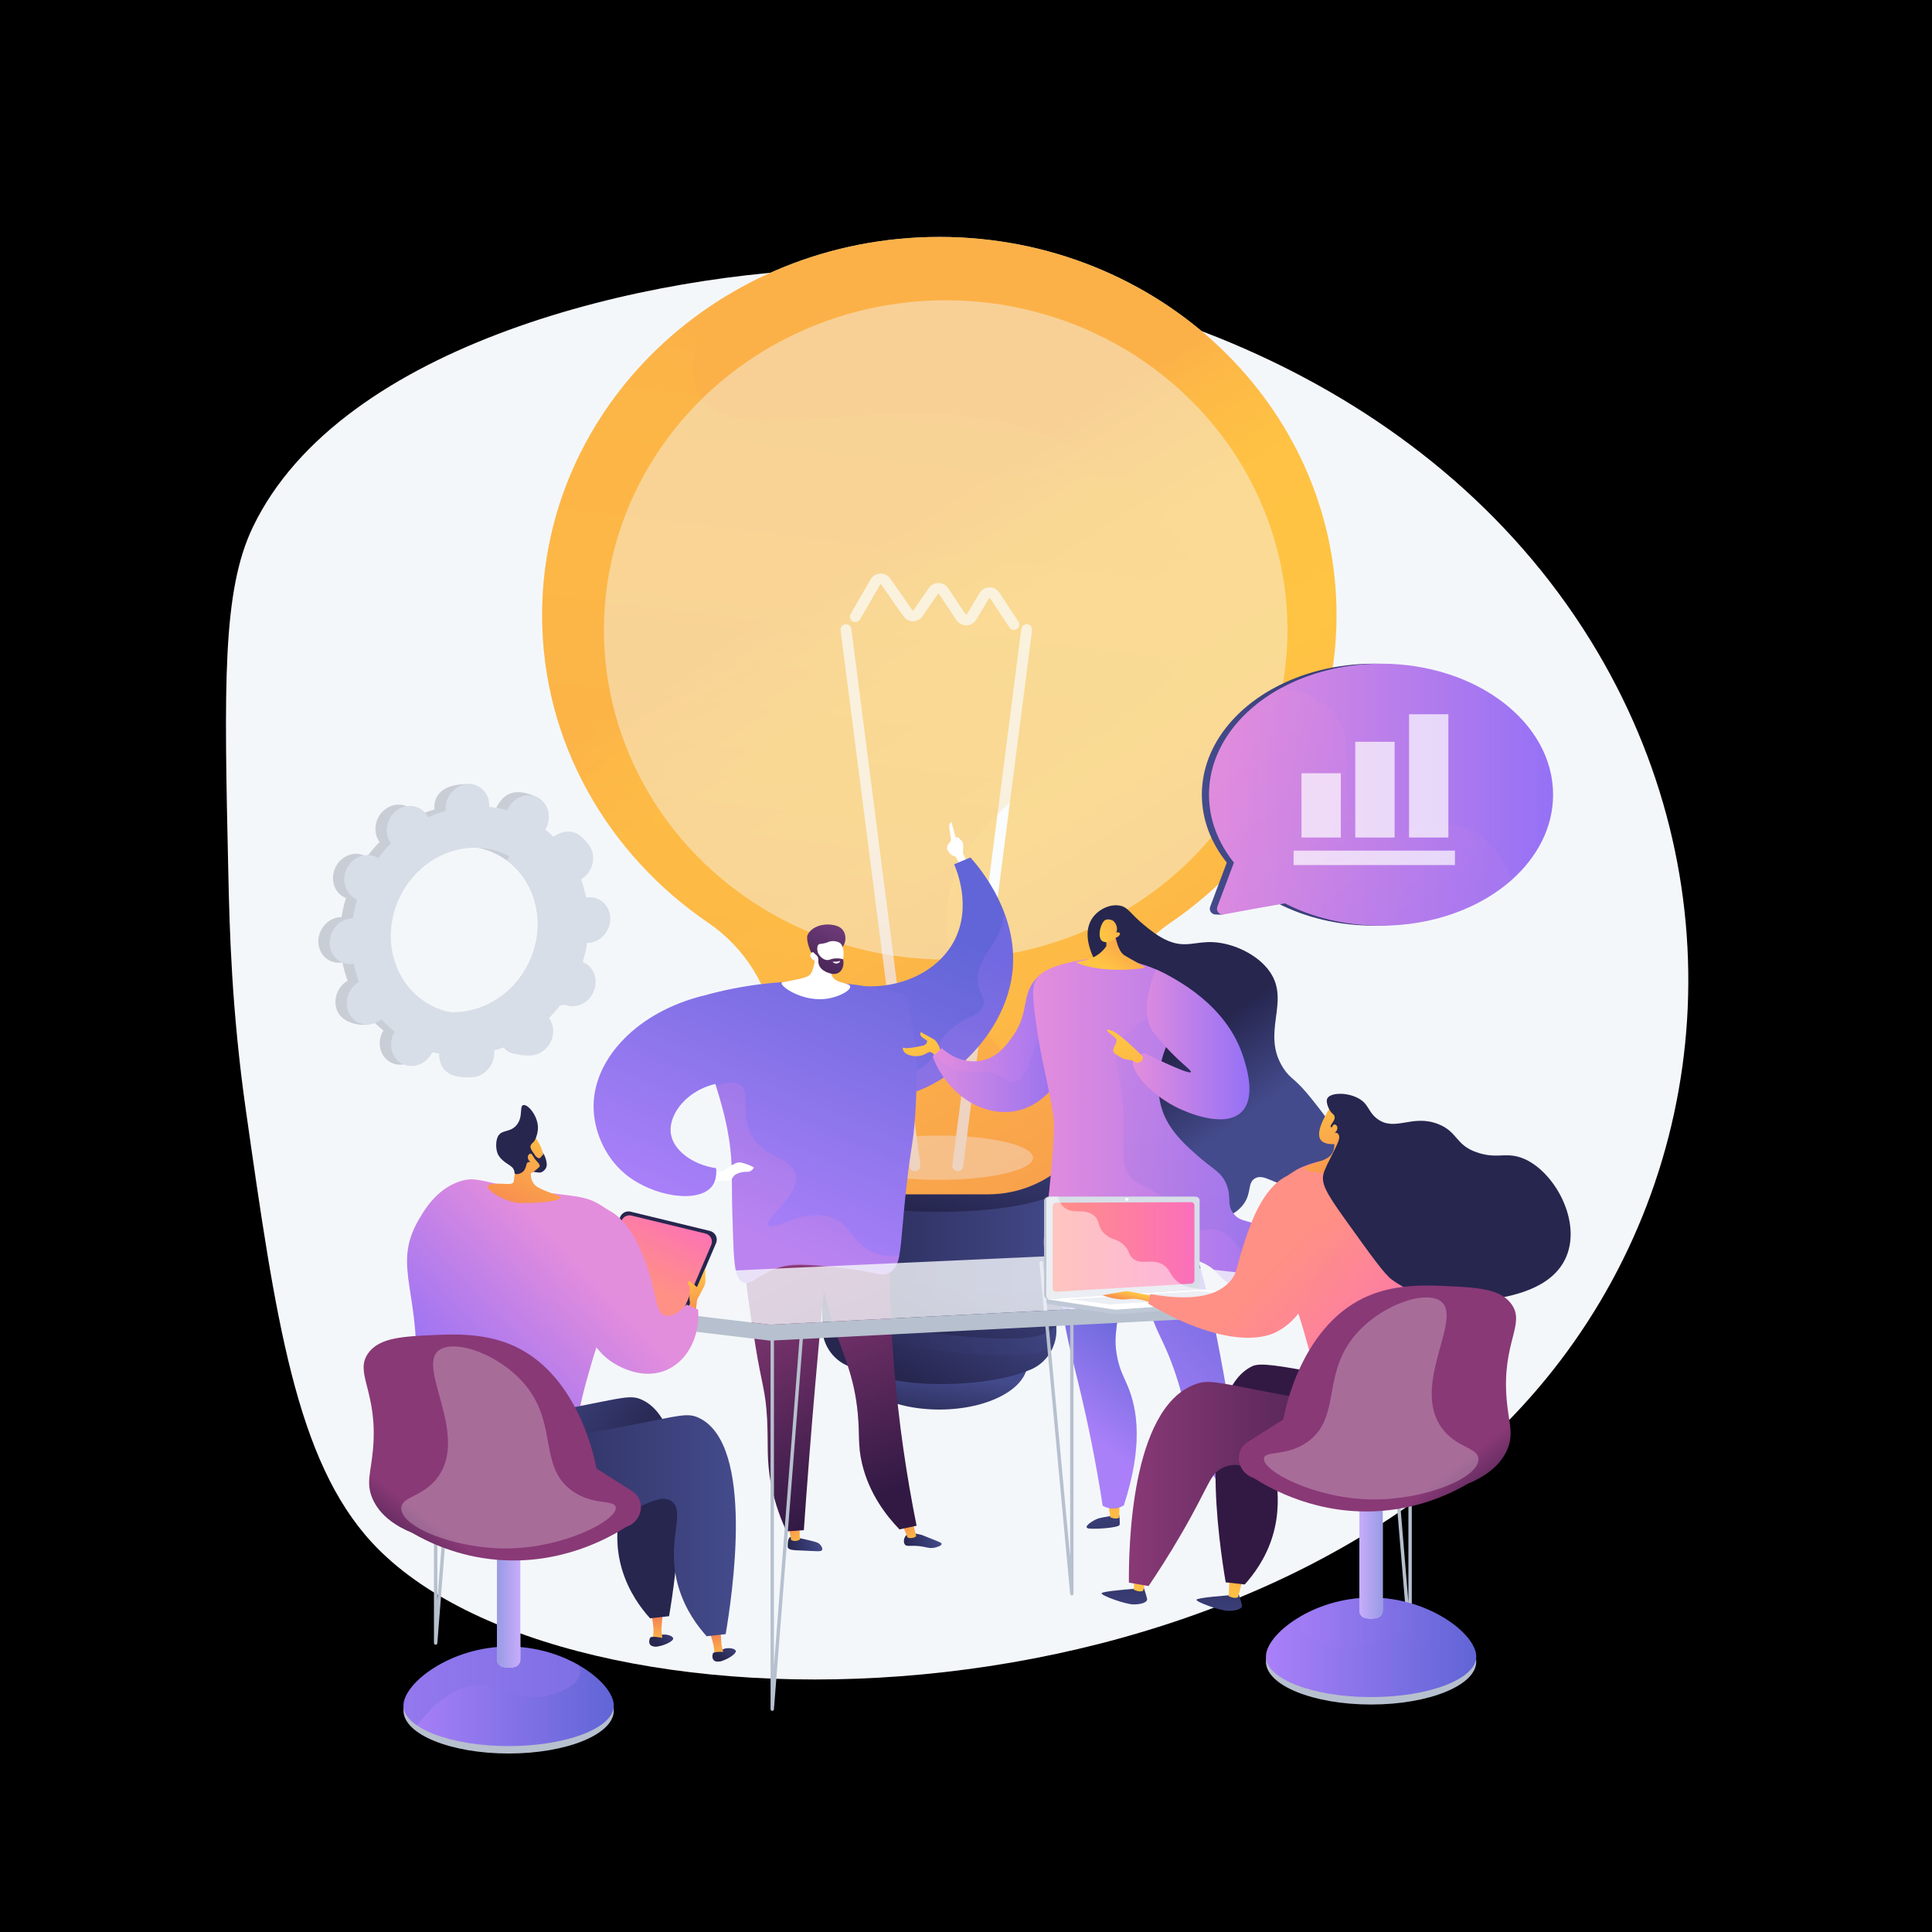 <?xml version="1.0" encoding="utf-8"?>
<!-- Generator: Adobe Illustrator 27.5.0, SVG Export Plug-In . SVG Version: 6.00 Build 0)  -->
<svg version="1.1" xmlns="http://www.w3.org/2000/svg" xmlns:xlink="http://www.w3.org/1999/xlink" x="0px" y="0px"
	 viewBox="0 0 3710 3710" style="enable-background:new 0 0 3710 3710;" xml:space="preserve">
<g id="Background">
	<g>
		<g>
			<rect style="fill:#00000000;" width="3710" height="3710"/>
		</g>
	</g>
</g>
<g id="Illustration">
	<g>
		<path style="fill:#F4F7FA;" d="M1625.11,515.707c-380.76,6.375-969.869,143.59-1139.437,496.208
			c-59.223,123.156-55.214,304.211-47.196,666.318c2.357,106.433,6.265,261.561,33.711,454.04
			c57.014,399.84,95.827,672.037,242.72,830.532c368.071,397.142,1697.63,385.666,2265.389-329.319
			c309.716-390.029,357.363-944.858,74.165-1403.396C2742.667,725.248,2134.858,507.173,1625.11,515.707z"/>
		<g>
			<path style="opacity:0.75;fill:#F4F7FA;" d="M2566.546,1181.268c0-401.106-341.491-726.268-762.742-726.268
				c-421.25,0-762.741,325.162-762.741,726.268c0,243.422,125.779,458.863,318.826,590.638
				c81.899,55.904,131.567,148.047,131.567,247.208v55.578c0,120.759,97.894,218.653,218.653,218.653H1897.5
				c120.759,0,218.652-97.894,218.652-218.653v-55.578c0-99.16,49.669-191.303,131.567-247.208
				C2440.767,1640.131,2566.546,1424.689,2566.546,1181.268z"/>
			<linearGradient id="SVGID_1_" gradientUnits="userSpaceOnUse" x1="1787.917" y1="2744.262" x2="1801.463" y2="2635.891">
				<stop  offset="0.004" style="stop-color:#26264F"/>
				<stop  offset="1" style="stop-color:#444B8C"/>
			</linearGradient>
			<ellipse style="fill:url(#SVGID_1_);" cx="1803.805" cy="2617.16" rx="169.197" ry="89.578"/>
			
				<linearGradient id="SVGID_00000052102346820049360050000000662451411116783793_" gradientUnits="userSpaceOnUse" x1="1732.204" y1="2645.491" x2="1867.668" y2="2401.655">
				<stop  offset="0.004" style="stop-color:#26264F"/>
				<stop  offset="1" style="stop-color:#444B8C"/>
			</linearGradient>
			<path style="fill:url(#SVGID_00000052102346820049360050000000662451411116783793_);" d="M1579.004,2457.139v91.478
				c0,30.949,17.613,59.307,45.548,72.63c38.783,18.495,103.263,38.793,196.974,36.391c76.024-1.948,125.598-14.364,157.115-27.406
				c30.448-12.601,49.963-42.709,49.963-75.661v-50.614L1579.004,2457.139z"/>
			
				<linearGradient id="SVGID_00000085930006710824786130000001432133023862989233_" gradientUnits="userSpaceOnUse" x1="1579.004" y1="2529.938" x2="2028.605" y2="2529.938">
				<stop  offset="0.004" style="stop-color:#26264F"/>
				<stop  offset="1" style="stop-color:#444B8C"/>
			</linearGradient>
			<path style="opacity:0.3;fill:url(#SVGID_00000085930006710824786130000001432133023862989233_);" d="M1579.004,2537.265
				c6.852,6.661,14.789,12.313,23.702,16.563c43.509,20.75,328.5,67.111,397.244,41.281c8.928-3.354,16.96-7.841,23.994-13.255
				c3.008-8.639,4.661-17.833,4.661-27.285v-50.614l-449.601-46.817V2537.265z"/>
			
				<linearGradient id="SVGID_00000083806184621688505810000003177033600075649723_" gradientUnits="userSpaceOnUse" x1="1745.099" y1="2578.86" x2="1878.87" y2="2321.477">
				<stop  offset="0.004" style="stop-color:#26264F"/>
				<stop  offset="1" style="stop-color:#444B8C"/>
			</linearGradient>
			<path style="fill:url(#SVGID_00000083806184621688505810000003177033600075649723_);" d="M1598.964,2394.899
				c-25.322-2.637-47.358,17.224-47.358,42.683v2.592c0,34.722,19.759,66.536,51.1,81.481c43.509,20.75,328.5,67.111,397.244,41.281
				c34.606-13.003,56.053-42.714,56.053-79.682v-2.087c0-21.98-16.607-40.407-38.469-42.683L1598.964,2394.899z"/>
			
				<linearGradient id="SVGID_00000036221484655607477390000010758341938422687399_" gradientUnits="userSpaceOnUse" x1="1558.86" y1="2454.163" x2="2048.526" y2="2454.163">
				<stop  offset="0.004" style="stop-color:#26264F"/>
				<stop  offset="1" style="stop-color:#444B8C"/>
			</linearGradient>
			<path style="opacity:0.3;fill:url(#SVGID_00000036221484655607477390000010758341938422687399_);" d="M2017.534,2438.485
				l-418.57-43.586c-16.514-1.72-31.586,6.161-40.104,18.891c8.408,19.813,23.719,36.386,43.846,45.984
				c43.509,20.749,340.637,73.156,397.244,46.483c22.035-10.385,39.315-27.913,48.576-49.222
				C2041.627,2446.919,2030.526,2439.838,2017.534,2438.485z"/>
			
				<linearGradient id="SVGID_00000084498409565554025160000002235596877564930459_" gradientUnits="userSpaceOnUse" x1="1551.606" y1="2365.688" x2="2056.003" y2="2365.688">
				<stop  offset="0.004" style="stop-color:#26264F"/>
				<stop  offset="1" style="stop-color:#444B8C"/>
			</linearGradient>
			<path style="fill:url(#SVGID_00000084498409565554025160000002235596877564930459_);" d="M1582.588,2246.691
				c-17.111,0-30.982,13.871-30.982,30.982v71.646c0,34.721,19.759,66.535,51.1,81.481c43.509,20.75,340.637,73.156,397.244,46.481
				c33.442-15.759,56.053-47.914,56.053-84.883v-114.725c0-17.111-13.871-30.982-30.982-30.982H1582.588z"/>
			
				<linearGradient id="SVGID_00000039129047346776913250000011522496526462258108_" gradientUnits="userSpaceOnUse" x1="1791.278" y1="2327.642" x2="1840.948" y2="2095.095">
				<stop  offset="0.004" style="stop-color:#26264F"/>
				<stop  offset="1" style="stop-color:#444B8C"/>
			</linearGradient>
			
				<ellipse style="fill:url(#SVGID_00000039129047346776913250000011522496526462258108_);" cx="1803.805" cy="2268.995" rx="245.96" ry="58.152"/>
			
				<linearGradient id="SVGID_00000002343512996440918330000010263143027944272823_" gradientUnits="userSpaceOnUse" x1="1695.891" y1="1030.06" x2="2681.341" y2="2594.589">
				<stop  offset="0" style="stop-color:#FCB148"/>
				<stop  offset="0.052" style="stop-color:#FDBA46"/>
				<stop  offset="0.142" style="stop-color:#FFC244"/>
				<stop  offset="0.318" style="stop-color:#FFC444"/>
				<stop  offset="0.485" style="stop-color:#FDB946"/>
				<stop  offset="0.775" style="stop-color:#F99C4D"/>
				<stop  offset="0.866" style="stop-color:#F8924F"/>
				<stop  offset="1" style="stop-color:#F8924F"/>
			</linearGradient>
			<path style="fill:url(#SVGID_00000002343512996440918330000010263143027944272823_);" d="M2566.546,1181.268
				c0-401.106-341.491-726.268-762.742-726.268c-421.25,0-762.741,325.162-762.741,726.268
				c0,243.422,125.779,458.863,318.826,590.638c81.899,55.904,131.567,148.047,131.567,247.208v55.578
				c0,120.759,97.894,218.653,218.653,218.653H1897.5c120.759,0,218.652-97.894,218.652-218.653v-55.578
				c0-99.16,49.669-191.303,131.567-247.208C2440.767,1640.131,2566.546,1424.689,2566.546,1181.268z"/>
			<ellipse style="opacity:0.5;fill:#F4F7FA;" cx="1803.805" cy="2223.141" rx="179.975" ry="42.551"/>
			<g>
				
					<linearGradient id="SVGID_00000142151448232627170810000011637863067509384334_" gradientUnits="userSpaceOnUse" x1="1515.862" y1="2234.729" x2="1716.801" y2="1647.717">
					<stop  offset="0.494" style="stop-color:#EBEFF2"/>
					<stop  offset="1" style="stop-color:#FFFFFF"/>
				</linearGradient>
				<path style="fill:url(#SVGID_00000142151448232627170810000011637863067509384334_);" d="M1756.904,2249.145
					c-5.154,0-9.628-3.829-10.303-9.075L1614.2,1210.417c-0.732-5.697,3.293-10.908,8.991-11.639
					c5.708-0.767,10.908,3.291,11.642,8.988l132.401,1029.652c0.731,5.698-3.294,10.909-8.992,11.64
					C1757.793,2249.119,1757.346,2249.145,1756.904,2249.145z"/>
				
					<linearGradient id="SVGID_00000116193155823004983230000010385582719529503621_" gradientUnits="userSpaceOnUse" x1="1707.965" y1="2300.487" x2="1908.904" y2="1713.475">
					<stop  offset="0.494" style="stop-color:#EBEFF2"/>
					<stop  offset="1" style="stop-color:#FFFFFF"/>
				</linearGradient>
				<path style="fill:url(#SVGID_00000116193155823004983230000010385582719529503621_);" d="M1839.141,2249.145
					c-0.442,0-0.889-0.025-1.338-0.086c-5.698-0.731-9.722-5.942-8.991-11.64l132.404-1029.652c0.733-5.698,5.939-9.76,11.642-8.988
					c5.698,0.731,9.723,5.942,8.991,11.639l-132.404,1029.652C1848.77,2245.316,1844.296,2249.145,1839.141,2249.145z"/>
				
					<linearGradient id="SVGID_00000143606676047095921330000012567173839169779846_" gradientUnits="userSpaceOnUse" x1="1445.889" y1="2210.778" x2="1646.828" y2="1623.766">
					<stop  offset="0.494" style="stop-color:#EBEFF2"/>
					<stop  offset="1" style="stop-color:#FFFFFF"/>
				</linearGradient>
				<path style="fill:url(#SVGID_00000143606676047095921330000012567173839169779846_);" d="M1946.971,1209.584
					c-3.38,0-6.696-1.645-8.694-4.677l-36.542-55.435c-0.376-0.569-0.955-0.9-1.483-0.833c-0.906,0.021-1.29,0.665-1.414,0.874
					l-24.125,40.409c-3.999,6.694-11.007,10.806-18.75,11c-7.693,0.249-14.966-3.57-19.305-10.07l-33.126-49.667
					c-0.361-0.538-0.843-0.818-1.432-0.823c-0.703,0.132-1.033,0.249-1.386,0.757l-29.102,42.064
					c-4.202,6.079-11.093,9.715-18.434,9.73h-0.046c-7.338,0-14.242-3.616-18.475-9.685l-41.955-60.103
					c-0.378-0.543-0.911-0.731-1.48-0.787c-0.6,0.026-1.069,0.33-1.399,0.899l-38.294,66.105c-2.877,4.967-9.246,6.663-14.212,3.784
					c-4.972-2.88-6.665-9.243-3.786-14.214l38.294-66.106c3.895-6.719,10.819-10.923,18.524-11.249
					c7.643-0.391,14.964,3.291,19.412,9.664l41.952,60.103c0.364,0.518,0.841,0.787,1.417,0.787h0.002
					c0.564-0.005,1.026-0.259,1.376-0.762l29.101-42.064c4.259-6.15,11.27-9.811,18.669-9.724
					c7.453,0.066,14.392,3.834,18.561,10.085l33.124,49.661c0.373,0.559,0.932,1.026,1.483,0.818
					c0.902-0.02,1.282-0.661,1.407-0.869l24.125-40.408c4.014-6.719,11.048-10.832,18.815-11.005
					c7.689-0.172,14.997,3.636,19.311,10.182l36.542,55.436c3.161,4.793,1.836,11.243-2.961,14.407
					C1950.922,1209.031,1948.936,1209.584,1946.971,1209.584z"/>
			</g>
			
				<linearGradient id="SVGID_00000084490130390055072030000016661038520819995040_" gradientUnits="userSpaceOnUse" x1="1730.473" y1="677.402" x2="1534.049" y2="2296.2">
				<stop  offset="0" style="stop-color:#FCB148"/>
				<stop  offset="0.052" style="stop-color:#FDBA46"/>
				<stop  offset="0.142" style="stop-color:#FFC244"/>
				<stop  offset="0.318" style="stop-color:#FFC444"/>
				<stop  offset="0.485" style="stop-color:#FDB946"/>
				<stop  offset="0.775" style="stop-color:#F99C4D"/>
				<stop  offset="0.866" style="stop-color:#F8924F"/>
				<stop  offset="1" style="stop-color:#F8924F"/>
			</linearGradient>
			<path style="opacity:0.3;fill:url(#SVGID_00000084490130390055072030000016661038520819995040_);" d="M1817.647,1754.124
				c16.34-279.928,488.246-345.439,486.224-595.431c-1.245-153.968-188.769-268.313-228.812-291.214
				c-295.06-168.758-658.234,26.12-733.237-111.806c-18.675-34.34-9.919-71.722-4.932-93.01
				c7.536-32.174,24.599-62.142,49.912-89.552c-208.173,129.681-345.739,353.605-345.739,608.157
				c0,243.422,125.779,458.865,318.826,590.638c81.9,55.906,131.567,148.049,131.567,247.208v55.578
				c0,120.759,97.895,218.652,218.653,218.652H1897.5c120.758,0,218.652-97.894,218.652-218.652v-44.436
				c-25.791,19.765-55.413,33.551-87.895,33.284C1915.553,2062.613,1809.515,1893.424,1817.647,1754.124z"/>
			<ellipse style="opacity:0.44;fill:#F4F7FA;" cx="1816.004" cy="1209.584" rx="656.354" ry="632.982"/>
		</g>
		<g>
			<g>
				<path style="fill:#FFFFFF;" d="M1844.552,1662.645l-9.359-17.61c0,0-8.609-1.775-12.514-7.928
					c-3.904-6.153-3.904-6.153-3.904-6.153s-1.953-6.463,5.134-13.478c1.602-1.585,2.43-3.798,2.106-6.027
					c-0.973-6.696-2.947-20.397-3.336-23.901c-0.259-2.318,0.688-5.082,1.709-7.285c0.697-1.5,2.867-1.346,3.3,0.25l7.504,27.609
					c0,0,6.012-1.516,8.077,3.539c0,0,5.197,3.101,5.975,8.505c0.78,5.404-0.009,18.466-0.009,18.466l8.236,18.578
					L1844.552,1662.645z"/>
				
					<linearGradient id="SVGID_00000060724466721742665820000017876291483827585671_" gradientUnits="userSpaceOnUse" x1="1488.745" y1="2539.416" x2="1818.437" y2="1777.628">
					<stop  offset="0" style="stop-color:#AA80F9"/>
					<stop  offset="0.996" style="stop-color:#6165D7"/>
				</linearGradient>
				<path style="fill:url(#SVGID_00000060724466721742665820000017876291483827585671_);" d="M1832.246,1659.721
					c5.134,11.912,33.765,81.285,0.726,145.682c-36.843,71.812-135.984,109.382-235.18,76.98
					c-0.777,12.834-8.936,175.23,70.818,213.999c85.64,41.631,246.855-71.696,273.177-213.999
					c22.522-121.764-64.332-220.342-78.401-235.827C1853.006,1650.944,1842.626,1655.333,1832.246,1659.721z"/>
				
					<linearGradient id="SVGID_00000075155918629529940470000014549831532010294190_" gradientUnits="userSpaceOnUse" x1="1155.043" y1="3031.051" x2="1220.955" y2="3031.051" gradientTransform="matrix(-0.996 0.09 0.09 0.996 2456.547 -160.454)">
					<stop  offset="0" style="stop-color:#444B8C"/>
					<stop  offset="0.996" style="stop-color:#26264F"/>
				</linearGradient>
				<path style="fill:url(#SVGID_00000075155918629529940470000014549831532010294190_);" d="M1516.383,2952.329
					c-3.419,3.144-3.636,10.487-3.777,15.287c-0.064,2.144-0.096,3.217,0.189,3.956c2.073,5.388,12.763,5.316,29.576,6.005
					c26.569,1.088,34.553,2.688,36.381-1.367c1.712-3.801-3.342-9.545-3.91-10.177c-3.055-3.4-6.617-4.488-13.485-6.294
					c-12.708-3.341-21.261-5.072-23.851-5.597C1521.333,2950.862,1518.628,2950.265,1516.383,2952.329z"/>
				
					<linearGradient id="SVGID_00000012441057385627368230000015367750264090559118_" gradientUnits="userSpaceOnUse" x1="709.015" y1="2983.382" x2="737.933" y2="2923.529" gradientTransform="matrix(-0.998 0.069 0.069 0.998 2040.621 -60.669)">
					<stop  offset="0" style="stop-color:#FFC444"/>
					<stop  offset="0.996" style="stop-color:#F36F56"/>
				</linearGradient>
				<path style="fill:url(#SVGID_00000012441057385627368230000015367750264090559118_);" d="M1535.017,2925.835l1.036,30.242
					c-0.828,1.414-10.008,5.296-16.915,1.177l-5.213-29.952L1535.017,2925.835z"/>
				
					<linearGradient id="SVGID_00000147927607922032225590000012118720792372396434_" gradientUnits="userSpaceOnUse" x1="833.419" y1="3053.962" x2="903.446" y2="3053.962" gradientTransform="matrix(-0.977 0.213 0.213 0.977 1968.053 -210.656)">
					<stop  offset="0" style="stop-color:#444B8C"/>
					<stop  offset="0.996" style="stop-color:#26264F"/>
				</linearGradient>
				<path style="fill:url(#SVGID_00000147927607922032225590000012118720792372396434_);" d="M1740.187,2948.148
					c-4.568,4.534-6.02,13.254-2.499,17.775c3.46,4.446,9.175,1.556,24.874,2.864c16.816,1.403,21.002,5.616,32.617,3.07
					c4.692-1.031,13.025-3.696,13.047-7.006c0.015-2.328-4.078-3.749-17.718-9.143c-19.359-7.656-19.253-8.012-23.402-8.929
					C1756.684,2944.476,1746.221,2942.163,1740.187,2948.148z"/>
				
					<linearGradient id="SVGID_00000060723910144700711800000012170859720872239522_" gradientUnits="userSpaceOnUse" x1="658.146" y1="3024.476" x2="687.676" y2="2963.356" gradientTransform="matrix(-0.989 0.145 0.145 0.989 1974.58 -128.668)">
					<stop  offset="0" style="stop-color:#FFC444"/>
					<stop  offset="0.996" style="stop-color:#F36F56"/>
				</linearGradient>
				<path style="fill:url(#SVGID_00000060723910144700711800000012170859720872239522_);" d="M1752.446,2921.253l6.948,28.553
					c-0.719,1.473-9.576,6.043-16.777,2.464l-11.09-27.946L1752.446,2921.253z"/>
				
					<linearGradient id="SVGID_00000026859041898869688920000011769277486913653430_" gradientUnits="userSpaceOnUse" x1="2175.153" y1="2742.987" x2="1988.379" y2="2321.953" gradientTransform="matrix(0.999 0.053 -0.053 0.999 -237.58 -19.3)">
					<stop  offset="0" style="stop-color:#311944"/>
					<stop  offset="1" style="stop-color:#893976"/>
				</linearGradient>
				<path style="fill:url(#SVGID_00000026859041898869688920000011769277486913653430_);" d="M1710.25,2301.777
					c-3.833,94.507-3.059,201.041,6.244,317.235c9.194,114.84,25.11,219.011,43.635,310.855c-10.934,2.325-21.867,4.649-32.8,6.973
					c-25.984-26.958-58.337-68.939-71.954-126.551c-8.451-35.757-4.042-53.664-8.282-97.316
					c-6.752-69.504-25.958-106.754-44.833-163.519c-16.961-51.009-36.249-125.57-43.456-224.243
					C1609.287,2317.4,1659.769,2309.588,1710.25,2301.777z"/>
				
					<linearGradient id="SVGID_00000062162551247759460790000011818446789839576727_" gradientUnits="userSpaceOnUse" x1="2146.189" y1="2755.835" x2="1959.415" y2="2334.802" gradientTransform="matrix(0.999 0.053 -0.053 0.999 -237.58 -19.3)">
					<stop  offset="0" style="stop-color:#311944"/>
					<stop  offset="1" style="stop-color:#893976"/>
				</linearGradient>
				<path style="opacity:0.3;fill:url(#SVGID_00000062162551247759460790000011818446789839576727_);" d="M1695.149,2743.451
					c-12.039-47.678-35.232-60.285-36.058-105.289c-0.584-31.833,10.855-34.436,10.096-64.905
					c-1.151-46.217-28.226-70.45-41.828-99.521c-14.365-30.703-19.869-80.019,18.846-162.05
					c-29.133,4.508-58.267,9.017-87.401,13.525c7.207,98.672,26.495,173.234,43.456,224.242
					c18.875,56.765,38.081,94.016,44.833,163.519c4.241,43.652-0.168,61.559,8.282,97.315
					c13.617,57.612,45.97,99.592,71.954,126.551c2.781-0.592,5.562-1.182,8.343-1.773c-28.089-33.528-38.001-63.471-40.522-87.767
					C1691.047,2807.771,1707.287,2791.524,1695.149,2743.451z"/>
				
					<linearGradient id="SVGID_00000014609662465426713480000008318606728163715492_" gradientUnits="userSpaceOnUse" x1="1647.655" y1="2887.403" x2="1460.876" y2="2466.359" gradientTransform="matrix(0.998 -0.069 0.069 0.998 -160.893 92.986)">
					<stop  offset="0" style="stop-color:#311944"/>
					<stop  offset="1" style="stop-color:#893976"/>
				</linearGradient>
				<path style="fill:url(#SVGID_00000014609662465426713480000008318606728163715492_);" d="M1600.97,2295.869
					c-13.012,119.762-24.972,241.823-35.732,366.122c-8.076,93.273-15.268,185.406-21.635,276.364
					c-11.082,0.771-22.166,1.543-33.248,2.313c-9.581-20.375-22.095-51.413-29.702-90.744c-9.24-47.769-5.023-75.618-7.569-124.751
					c-2.859-55.107-10.625-67.494-21.819-137.415c-22.72-141.904-34.081-212.857,1.951-254.691
					C1464.911,2319.486,1501.106,2285.783,1600.97,2295.869z"/>
				
					<linearGradient id="SVGID_00000029014391123101522530000010342202239760849334_" gradientUnits="userSpaceOnUse" x1="1540.051" y1="2561.621" x2="1869.742" y2="1799.833">
					<stop  offset="0.004" style="stop-color:#E38DDD"/>
					<stop  offset="1" style="stop-color:#9571F6"/>
				</linearGradient>
				<path style="opacity:0.3;fill:url(#SVGID_00000029014391123101522530000010342202239760849334_);" d="M1927.677,1750.504
					c-0.531,14.659-3.521,26.76-7.524,36.685c-14.494,35.929-48.986,62.14-41.828,102.405c3.578,20.124,14.612,27.183,10.096,41.828
					c-6.4,20.758-32.638,19.784-60.577,43.269c-24.785,20.834-26.18,40.133-38.943,57.693
					c-17.283,23.782-56.313,45.533-150.914,38.629c8.402,10.669,18.483,19.465,30.624,25.367
					c85.64,41.631,246.856-71.696,273.178-213.999C1950.855,1833.357,1942.181,1788.103,1927.677,1750.504z"/>
				
					<linearGradient id="SVGID_00000162316669278081702890000003862005115809549759_" gradientUnits="userSpaceOnUse" x1="1432.21" y1="2373.806" x2="1717.8" y2="1713.919">
					<stop  offset="0" style="stop-color:#AA80F9"/>
					<stop  offset="0.996" style="stop-color:#6165D7"/>
				</linearGradient>
				<path style="fill:url(#SVGID_00000162316669278081702890000003862005115809549759_);" d="M1757.256,2143.613
					c-3.737,53.483-7.435,54.296-16.016,129.786c-8.248,72.346-9.617,113.29-14.388,137.775
					c-3.328,17.162-8.322,26.223-18.529,32.326c-16.09,9.616-21.934-1.997-104.043-10.134c-55.073-5.474-83.184-8.026-111.072,1.442
					c-28.739,9.691-43.015,24.448-55.036,27.999c-2.812,0.814-5.474,1.036-8.174,0.444c-1.037-0.222-2.072-0.555-3.108-1.035
					c-15.053-6.732-16.938-32.696-18.752-77.894c-2.81-69.757-2.626-117.174-2.886-134.151
					c-0.925-60.362-12.982-109.702-30.144-164.294c-4.956-15.83-10.356-32.067-16.014-49.155
					c-15.795-47.639-32.439-86.179-45.161-113.253c59.879-20.306,151.237-42.793,262.937-38.207
					c64.727,2.663,120.355,13.796,164.442,26.113c5.954,33.362,11.909,66.687,17.901,100.012
					C1760.584,2044.822,1761.029,2090.094,1757.256,2143.613z"/>
				<g>
					<path style="fill:#FFFFFF;" d="M1569.481,1808.13c-0.881,19.577-3.892,34.98-6.526,45.498
						c-3.016,12.051-4.889,15.106-7.201,17.542c-3.48,3.668-8.616,6.627-37.028,12.083c-15.461,2.968-17.419,2.76-17.837,4.256
						c-2.037,7.3,38.228,34.699,81.54,30.926c26.508-2.308,51.247-16.041,50.199-24c-1.055-8.012-27.563-5.159-34.63-19.929
						c-4.915-10.274,1.949-24.121,9.796-35.473C1601.5,1825.557,1575.774,1821.604,1569.481,1808.13z"/>
					<g>
						
							<linearGradient id="SVGID_00000030483439035260135980000015951604186755910281_" gradientUnits="userSpaceOnUse" x1="167.42" y1="1664.13" x2="117.576" y2="1537.534" gradientTransform="matrix(-0.999 -0.05 -0.05 0.999 1789.584 252.477)">
							<stop  offset="0" style="stop-color:#311944"/>
							<stop  offset="1" style="stop-color:#6B3976"/>
						</linearGradient>
						<path style="fill:url(#SVGID_00000030483439035260135980000015951604186755910281_);" d="M1617.899,1818.473
							c6.65-7.916,7.802-22.295,1.133-31.779c-5.739-8.161-15.367-9.796-21.132-10.776c-16.704-2.838-38.287,3.046-46.49,18.122
							c-4.859,8.934,3.578,28.488,4.876,31.991c1.47,3.962,4.438,5.453,7.095,8.53c3.68,4.269,9.437,11.051,18.819,22.38
							c0.944-3.145,2.332-7.026,4.429-11.202c0.807-1.608,4.04-7.88,8.698-12.975
							C1604.656,1822.549,1611.595,1825.976,1617.899,1818.473z"/>
						<path style="fill:#FFFFFF;" d="M1568.479,1847.102c0,0,10.082,18.718,32.159,18.462c19.766-0.23,25.009-44.249,12.929-54.294
							c-4.031-3.352-12.368-5.1-19.305-3.549c-4.098,0.916-5.554,2.521-12.279,3.886c-6.203,1.261-7.894,0.491-9.824,1.945
							c-2.413,1.822-4.36,6.497-1.192,19.616c-3.555-4.005-7.988-5.707-11.265-4.369c-0.523,0.215-1.924,1.063-2.76,2.416
							C1553.918,1836.113,1558.183,1842.803,1568.479,1847.102z"/>
						
							<linearGradient id="SVGID_00000044162466331366752620000011617317170322275239_" gradientUnits="userSpaceOnUse" x1="152.194" y1="1670.192" x2="102.299" y2="1543.466" gradientTransform="matrix(-0.999 -0.05 -0.05 0.999 1789.584 252.477)">
							<stop  offset="0" style="stop-color:#311944"/>
							<stop  offset="1" style="stop-color:#6B3976"/>
						</linearGradient>
						<path style="fill:url(#SVGID_00000044162466331366752620000011617317170322275239_);" d="M1571.409,1810.863
							c0.912,0.759-2.181,4.147-2.665,9.153c-0.942,9.714,8.29,21.928,18.291,23.456c5.913,0.902,7.738-2.592,17.619-3.106
							c6.119-0.318,11.142,0.727,14.29,1.594c2.518,10.843-0.956,21.335-8.358,25.893c-7.969,4.908-17.613,1.158-21.645-0.411
							c-2.697-1.049-11.341-4.392-15.509-12.706c-4.342-8.664,0.63-13.48-4.562-19.46c-2.62-3.016-6.194-4.453-9.443-10.195
							c-0.882-1.56-1.453-2.929-1.798-3.847C1563,1816.119,1570.088,1809.763,1571.409,1810.863z"/>
						<path style="fill:#FFFFFF;" d="M1611.583,1845.535c0,0-4.373,1.996-11.702,1.19c-0.356-0.04-0.756,0.044-0.811,0.227
							c-0.206,0.688,4.343,4.067,8.754,3.078c3.132-0.704,5.688-3.496,5.313-4.262
							C1612.977,1845.446,1612.277,1845.45,1611.583,1845.535z"/>
					</g>
				</g>
				
					<linearGradient id="SVGID_00000103230446452863952560000009075555199313608836_" gradientUnits="userSpaceOnUse" x1="1486.847" y1="2399.891" x2="1764.762" y2="1757.739">
					<stop  offset="0.004" style="stop-color:#E38DDD"/>
					<stop  offset="1" style="stop-color:#9571F6"/>
				</linearGradient>
				<path style="opacity:0.3;fill:url(#SVGID_00000103230446452863952560000009075555199313608836_);" d="M1727.112,2411.137
					c-3.33,17.606-8.322,26.778-18.789,32.881c-16.09,9.358-21.934-1.923-104.043-9.875c-55.073-5.289-83.184-7.767-111.072,1.406
					c-28.739,9.469-43.015,23.819-55.036,27.259c-2.812,0.814-5.474,1.036-8.174,0.444c-1.037-0.222-2.072-0.555-3.108-1.035
					c-15.053-6.732-16.938-32.696-18.752-77.894c-2.81-69.757-2.626-117.174-2.886-134.151
					c-0.925-60.362-12.982-109.702-30.144-164.294c24.93-10.134,38.281-7.952,46.011-2.737
					c22.304,15.017-2.144,55.036,23.081,98.274c26.557,45.604,76.119,39.687,83.626,73.011c9.469,41.943-61.582,84.44-51.929,98.273
					c9.321,13.352,68.795-34.694,122.61-14.018c37.727,14.499,37.505,49.192,77.896,65.984c16.716,6.954,34.065,8.211,50.448,6.51
					C1726.926,2411.137,1727.036,2411.137,1727.112,2411.137z"/>
				<path style="fill:#FFFFFF;" d="M1369.183,2250.24l19.818-1.107c0,0,21.714-18.171,31.598-17.037
					c9.883,1.134,24.667,7.991,26.47,9.431c1.803,1.438-5.409,9.496-12.621,8.713c-7.211-0.784-23.304,3.107-26.182,9.46
					c-2.878,6.353-15.368,10.19-17.49,6.463l-26.641,5.288L1369.183,2250.24z"/>
				
					<linearGradient id="SVGID_00000007410846587616176010000009852052349319243403_" gradientUnits="userSpaceOnUse" x1="1213.38" y1="2279.088" x2="1498.96" y2="1619.224">
					<stop  offset="0" style="stop-color:#AA80F9"/>
					<stop  offset="0.996" style="stop-color:#6165D7"/>
				</linearGradient>
				<path style="fill:url(#SVGID_00000007410846587616176010000009852052349319243403_);" d="M1375.179,2243.305
					c1.388,16.259-2.154,27.302-8.064,34.874c-26.194,33.564-115.216,19.84-168.126-25.118
					c-39.164-33.278-59.901-84.951-59.135-131.251c1.495-90.345,85.223-178.872,209.768-209.457
					c18.436,55.111,36.872,110.22,55.308,165.331c-76.784,1.171-123.434,59.055-116.516,100.376
					C1293.566,2208.844,1329.469,2236.533,1375.179,2243.305z"/>
			</g>
			<g>
				
					<linearGradient id="SVGID_00000083047271775146332160000013992514387001921207_" gradientUnits="userSpaceOnUse" x1="2112.162" y1="2813.994" x2="2126.968" y2="3080.49">
					<stop  offset="0" style="stop-color:#444B8C"/>
					<stop  offset="0.996" style="stop-color:#26264F"/>
				</linearGradient>
				<path style="fill:url(#SVGID_00000083047271775146332160000013992514387001921207_);" d="M2149.249,2908.756
					c0,0,1.851,14.732,0.609,19.667c-1.244,4.937-44.075,8.502-58.614,6.786c-14.538-1.715,8.661-16.566,17.923-19.352
					C2118.429,2913.069,2149.249,2908.756,2149.249,2908.756z"/>
				
					<linearGradient id="SVGID_00000124853210351980700420000004932635081028645800_" gradientUnits="userSpaceOnUse" x1="2140.123" y1="2945.327" x2="2132.258" y2="2585.522">
					<stop  offset="0" style="stop-color:#FFC444"/>
					<stop  offset="0.996" style="stop-color:#F36F56"/>
				</linearGradient>
				<path style="fill:url(#SVGID_00000124853210351980700420000004932635081028645800_);" d="M2127.688,2884.181l4.515,29.556
					c0,0,11.512,5.174,17.046,0.061l0.609-30.937L2127.688,2884.181z"/>
				
					<linearGradient id="SVGID_00000142177964372668428740000007359932256054058936_" gradientUnits="userSpaceOnUse" x1="2380.124" y1="2799.113" x2="2394.929" y2="3065.594">
					<stop  offset="0" style="stop-color:#444B8C"/>
					<stop  offset="0.996" style="stop-color:#26264F"/>
				</linearGradient>
				<path style="fill:url(#SVGID_00000142177964372668428740000007359932256054058936_);" d="M2369.14,2882.861
					c0,0-9.089,6.744-6.666,14.82c2.422,8.077,23.629,40.438,38.742,49.624c15.112,9.185,10.375-9.951,5.977-21.869
					c-4.397-11.919-15.636-38.173-20.022-42.574C2382.785,2878.461,2369.14,2882.861,2369.14,2882.861z"/>
				
					<linearGradient id="SVGID_00000165225935675609332210000008528329517632643252_" gradientUnits="userSpaceOnUse" x1="2376.043" y1="2940.169" x2="2368.178" y2="2580.369">
					<stop  offset="0" style="stop-color:#FFC444"/>
					<stop  offset="0.996" style="stop-color:#F36F56"/>
				</linearGradient>
				<path style="fill:url(#SVGID_00000165225935675609332210000008528329517632643252_);" d="M2352.792,2850.391
					c4.394,12.246,8.619,22.313,11.925,29.739c7.312,16.429,11.308,22.594,15.835,27.938c3.948,4.655,13.292,14.587,15.803,12.934
					c2.552-1.676-4.286-13.752-17.462-49.121c-1.915-5.132-7.959-21.489-7.959-21.489l0,0H2352.792z"/>
				
					<linearGradient id="SVGID_00000086651291130475945240000001447888516155189135_" gradientUnits="userSpaceOnUse" x1="2025.889" y1="2711.471" x2="2175.316" y2="2510.924">
					<stop  offset="0" style="stop-color:#AA80F9"/>
					<stop  offset="0.996" style="stop-color:#6165D7"/>
				</linearGradient>
				<path style="fill:url(#SVGID_00000086651291130475945240000001447888516155189135_);" d="M2037.99,2338.709
					c-3.134,30.78-6.142,78.552-1.645,136.532c5.861,75.541,20.965,123.342,39.907,203.886
					c11.577,49.222,27.176,121.669,41.292,212.275c3.275,1.874,12.911,6.804,25.318,4.964c6.946-1.032,12.141-3.793,15.209-5.778
					c37.038-113.174,26.098-183.308,8.225-227.003c-7.618-18.626-16.856-33.319-21.793-61.95
					c-6.533-37.879,1.545-59.055,13.065-146.798c8.211-62.539,6.79-72.206,1.326-81.585
					C2137.057,2335.754,2070.26,2336.487,2037.99,2338.709z"/>
				
					<linearGradient id="SVGID_00000047048931609269205300000016257272097541327015_" gradientUnits="userSpaceOnUse" x1="1267.072" y1="2051.023" x2="1321.327" y2="2382.814" gradientTransform="matrix(0.981 -0.194 0.194 0.981 124.193 236.699)">
					<stop  offset="0" style="stop-color:#FFC444"/>
					<stop  offset="0.996" style="stop-color:#F36F56"/>
				</linearGradient>
				<path style="fill:url(#SVGID_00000047048931609269205300000016257272097541327015_);" d="M1807.657,2022.015
					c0,0-5.198-20.388-13.849-25.771c-8.65-5.381-20.878-11.135-23.68-13.498c-2.801-2.365-6.073,4.702,2,10.109
					c8.072,5.408,8.072,5.408,8.072,5.408c0.169,1.492-0.057,2.651-0.33,3.468c-1.279,3.828-5.641,6.452-11.033,6.948
					c-20.714,4.338-28.807,4.55-31.966,3.625c-0.469-0.137-2.271-0.722-3.031,0.079c-1.219,1.284,0.973,5.353,1.908,6.779
					c5.604,8.56,25.058,12.283,39.623,5.588c5.32-2.443,7.356-5.069,11.239-4.41c6.165,1.046,9.952,9.179,12.192,15.912
					L1807.657,2022.015z"/>
				
					<linearGradient id="SVGID_00000085951116978380118710000014534289116060299414_" gradientUnits="userSpaceOnUse" x1="2136.891" y1="2736.36" x2="2486.865" y2="2409.979">
					<stop  offset="0" style="stop-color:#AA80F9"/>
					<stop  offset="0.996" style="stop-color:#6165D7"/>
				</linearGradient>
				<path style="fill:url(#SVGID_00000085951116978380118710000014534289116060299414_);" d="M2165.474,2351.871
					c22.689,117.172,44.958,178.714,61.81,213.522c4.156,8.584,18.022,36.28,31.129,75.985c11.605,35.145,16.44,61,18.917,72.379
					c7.823,35.917,27.155,88.359,79.175,157.143c0.648,0.382,9.519,5.399,17.998,0.927c4.292-2.265,6.431-5.875,7.281-7.557
					c-6.801-65.762-14.608-121.024-21.383-163.674c-1.424-8.945-7.684-48.082-17.504-99.787
					c-3.843-20.235-9.474-49.883-16.219-80.335c-8.397-37.922-21.275-89.513-41.124-151.333
					C2245.529,2363.383,2205.501,2357.629,2165.474,2351.871z"/>
				
					<linearGradient id="SVGID_00000092439719498123202440000013418721526765704877_" gradientUnits="userSpaceOnUse" x1="1790.951" y1="1996.113" x2="2071.664" y2="1996.113">
					<stop  offset="0.004" style="stop-color:#E38DDD"/>
					<stop  offset="1" style="stop-color:#9571F6"/>
				</linearGradient>
				<path style="fill:url(#SVGID_00000092439719498123202440000013418721526765704877_);" d="M1790.951,2028.48
					c5.898-5.243,11.797-10.486,17.695-15.729c2.159,2.182,33.646,32.907,77.663,23.594c30.307-6.414,47.788-31.303,58.985-47.188
					c33.632-47.717,13.518-82.728,49.73-115.151c10.056-9.003,29.782-19.906,42.679-16.581
					c30.728,7.921,48.419,100.333,18.679,173.021c-6.003,14.671-39.057,95.454-114.038,104.206
					C1881.803,2141.719,1817.606,2099.063,1790.951,2028.48z"/>
				
					<linearGradient id="SVGID_00000122708489052341683130000012775959859707248043_" gradientUnits="userSpaceOnUse" x1="2381.396" y1="2152.039" x2="2277.765" y2="2005.227">
					<stop  offset="0" style="stop-color:#444B8C"/>
					<stop  offset="0.996" style="stop-color:#26264F"/>
				</linearGradient>
				<path style="fill:url(#SVGID_00000122708489052341683130000012775959859707248043_);" d="M2146.146,1888.404
					c-12.867-11.894-37.485-25.606-49.831-57.48c-3.717-9.594-16.884-43.588,2.54-69.592c11.528-15.437,32.941-25.919,51.816-22.208
					c16.129,3.171,18.65,14.404,46.057,37.013c10.669,8.799,27.816,22.944,46.9,30.807c32.697,13.475,52.34,0.796,85.166,2.242
					c40.326,1.778,87.173,24.283,109.743,57.011c40.06,58.086-17.971,117.01,25.908,185.058
					c14.378,22.293,21.464,17.295,55.517,60.451c34.099,43.214,51.148,64.818,48.115,91.295
					c-4.211,36.746-43.79,71.848-81.062,74.233c-36.408,2.333-59.552-26.311-78.088-13.781c-13.193,8.915-5.65,26.259-19.661,47.101
					c-18.062,26.873-53.563,32.228-59.297,33.09c-53.218,8.028-124.972-54.375-155.448-128.306
					C2119.566,2082.019,2216.1,1953.067,2146.146,1888.404z"/>
				
					<linearGradient id="SVGID_00000078762181371769268380000002604260476949842607_" gradientUnits="userSpaceOnUse" x1="2044.95" y1="2725.674" x2="2194.377" y2="2525.126">
					<stop  offset="0" style="stop-color:#AA80F9"/>
					<stop  offset="0.996" style="stop-color:#6165D7"/>
				</linearGradient>
				<path style="opacity:0.3;fill:url(#SVGID_00000078762181371769268380000002604260476949842607_);" d="M2166.297,2663.585
					c-7.618-18.626-16.856-33.321-21.793-61.95c-6.533-37.879,1.545-59.055,13.065-146.798c8.211-62.539,6.79-72.206,1.326-81.585
					c-11.868-20.377-37.018-29.42-62.684-33.113c0.343,1.316,0.689,2.634,0.968,3.908c13.467,61.501-37.928,99.025-14.746,166.63
					c11.429,33.331,29.666,40.966,33.915,79.63c3.981,36.218-10.456,43.763-7.372,76.68c4.609,49.207,39.565,61.116,48.662,98.799
					c5.91,24.487,0.933,60.29-42.236,112.115c0.718,4.465,1.433,8.944,2.144,13.501c3.277,1.874,12.911,6.804,25.318,4.964
					c6.946-1.032,12.141-3.793,15.209-5.778C2195.11,2777.414,2184.17,2707.28,2166.297,2663.585z"/>
				
					<linearGradient id="SVGID_00000181073874555077151620000015437921974253313665_" gradientUnits="userSpaceOnUse" x1="1790.951" y1="2030.64" x2="2071.663" y2="2030.64">
					<stop  offset="0" style="stop-color:#AA80F9"/>
					<stop  offset="0.996" style="stop-color:#6165D7"/>
				</linearGradient>
				<path style="opacity:0.15;fill:url(#SVGID_00000181073874555077151620000015437921974253313665_);" d="M2030.821,1945.902
					c-55.417,43.77-49.248,127.721-83.316,131.977c-10.406,1.3-9.833-6.677-34.653-14.746c-36.301-11.802-53.356,0.119-78.892-8.848
					c-10.576-3.713-24.333-11.646-37.881-30.363c-1.709,1.52-3.419,3.039-5.128,4.558c26.656,70.583,90.852,113.238,151.393,106.172
					c74.98-8.751,108.035-89.535,114.038-104.206c13.954-34.106,17.466-72.555,14.087-104.58
					C2057.677,1929.599,2043.782,1935.665,2030.821,1945.902z"/>
				
					<linearGradient id="SVGID_00000049932959025129868300000008397199353116342458_" gradientUnits="userSpaceOnUse" x1="1983.859" y1="2166.829" x2="2544.707" y2="2166.829">
					<stop  offset="0.004" style="stop-color:#E38DDD"/>
					<stop  offset="1" style="stop-color:#9571F6"/>
				</linearGradient>
				<path style="fill:url(#SVGID_00000049932959025129868300000008397199353116342458_);" d="M1990.62,1879.544
					c3.396-5.275,14.192-19.891,60.01-30.663c22.963-5.398,65.418-14.647,120.052-3.071c75.036,15.899,121.77,60.924,139.358,79.849
					c-14.403,9.378-54.15,37.995-73.834,92.284c-6.125,16.891-24.218,74.635,1.659,128.72
					c14.909,31.166,41.284,54.563,61.315,72.337c30.046,26.654,45.606,30.75,55.678,54.63c10.969,26.004-0.084,38.683,13.538,56.486
					c14.63,19.117,31.771,10.23,56.568,29.565c25.402,19.802,16.363,36.101,39.479,57.985c33.59,31.796,78.119,21.47,80.191,35.777
					c1.784,12.308-29.863,29.006-56.751,35.778c-53.246,13.412-99.69-9.099-113.501-16.039
					c-38.237-19.209-31.633-31.643-60.785-46.288c-48.815-24.521-82.176,2.766-193.359,5.575
					c-60.21,1.524-90.654,1.866-107.333-18.505c-15.233-18.607-7.225-39.017,1.916-126.977c0,0,0-0.003,0.001-0.01
					c2.937-29.376,9.088-90.881,9.125-125.93c0.022-20.714-7.161-54.557-21.529-122.246c-0.848-3.992-8.623-40.561-14.905-89.413
					C1981.855,1905.4,1982.675,1891.892,1990.62,1879.544z"/>
				<g style="opacity:0.15;">
					
						<linearGradient id="SVGID_00000011745987171028086600000003869233781598715811_" gradientUnits="userSpaceOnUse" x1="2269.559" y1="1841.052" x2="2355.096" y2="2364.146">
						<stop  offset="0" style="stop-color:#AA80F9"/>
						<stop  offset="0.996" style="stop-color:#6165D7"/>
					</linearGradient>
					<path style="fill:url(#SVGID_00000011745987171028086600000003869233781598715811_);" d="M2464.444,2417.667
						c-23.117-21.885-14.077-38.184-39.479-57.985c-24.797-19.335-41.938-10.448-56.568-29.565
						c-13.622-17.803-2.569-30.482-13.538-56.486c-10.072-23.88-25.632-27.976-55.678-54.631
						c-20.031-17.773-46.406-41.17-61.315-72.336c-25.877-54.085-7.784-111.829-1.659-128.72
						c19.684-54.289,59.431-82.905,73.834-92.284c-1.386-1.495-3.022-3.195-4.771-4.988c-94.895,13.04-150.224,67.873-157.066,84.11
						c-15.818,37.531,9.223,51.32,9.869,159.563c0.308,51.739-5.272,72.167,11.514,93.763
						c19.199,24.698,41.324,17.054,69.087,49.348c21.333,24.809,17.917,40.539,37.835,50.992c21.418,11.238,35.06-1.86,59.218,3.292
						c40.359,8.606,48.987,55.141,75.667,80.6c20.176,19.252,57.478,32.712,131.047,18.265c1.701-2.477,2.523-4.896,2.194-7.162
						C2542.561,2439.136,2498.033,2449.463,2464.444,2417.667z"/>
				</g>
				
					<linearGradient id="SVGID_00000007416962384159149130000013661667266864764072_" gradientUnits="userSpaceOnUse" x1="2175.597" y1="2005.425" x2="2399.306" y2="2005.425">
					<stop  offset="0.004" style="stop-color:#E38DDD"/>
					<stop  offset="1" style="stop-color:#9571F6"/>
				</linearGradient>
				<path style="fill:url(#SVGID_00000007416962384159149130000013661667266864764072_);" d="M2176.988,2033.98
					c-10.087,21.422,36.267,71.315,87.788,95.006c10.497,4.829,85.88,39.489,119.477,6.16c27.761-27.542,9.845-84.492,3.448-104.823
					c-31.409-99.835-127.868-150.62-168.293-168.937c-30.169,75.435-12.401,109.048-5.408,119.544
					c7.306,10.964,27.695,33.995,49.348,54.284c15.232,14.27,24.718,21.214,23.442,23.44c-1.587,2.771-19.441-2.462-88.789-36.217
					C2189.961,2023.741,2180.435,2026.666,2176.988,2033.98z"/>
				
					<linearGradient id="SVGID_00000181798030428311633390000016194309278878046634_" gradientUnits="userSpaceOnUse" x1="2127.382" y1="1859.786" x2="2218.807" y2="1727.071">
					<stop  offset="0" style="stop-color:#FFC444"/>
					<stop  offset="0.996" style="stop-color:#F36F56"/>
				</linearGradient>
				<path style="fill:url(#SVGID_00000181798030428311633390000016194309278878046634_);" d="M2139.881,1787.152
					c0,0,4.786,38.259,18.906,47.025c14.122,8.761,36.95,20.211,39.465,23.32c2.514,3.104-87.478,12.78-132.075-9.725l0,0
					c14.698-3.065,18.693-4.193,18.693-4.193c3.989-1.128,11.43-3.224,18.889-7.475c5.076-2.891,13.26-8.54,20.767-19.205
					l-0.164-21.184L2139.881,1787.152z"/>
				
					<linearGradient id="SVGID_00000082347253095113069410000016779746808036323774_" gradientUnits="userSpaceOnUse" x1="2119.095" y1="1792.471" x2="2263.608" y2="1705.468">
					<stop  offset="0" style="stop-color:#FFC444"/>
					<stop  offset="0.996" style="stop-color:#F36F56"/>
				</linearGradient>
				<path style="fill:url(#SVGID_00000082347253095113069410000016779746808036323774_);" d="M2142.029,1800.703
					c0,0-9.207,12.637-23.646,7.37c-12.928-4.715-5.212-38.106,5.042-41.915c3.42-1.271,9.702-0.709,13.901,1.911
					c2.953,1.842,10.838,11.638,6.318,22.616c3.266-0.946,6.141-0.087,6.861,1.531c0.915,2.052-1.852,4.845-2.478,5.479
					C2145.856,1799.889,2143.236,1800.502,2142.029,1800.703z"/>
				
					<linearGradient id="SVGID_00000083074072701117940620000014968280266528452541_" gradientUnits="userSpaceOnUse" x1="2158.455" y1="1993.717" x2="2222.823" y2="2387.356">
					<stop  offset="0" style="stop-color:#FFC444"/>
					<stop  offset="0.996" style="stop-color:#F36F56"/>
				</linearGradient>
				<path style="fill:url(#SVGID_00000083074072701117940620000014968280266528452541_);" d="M2194.503,2028.971
					c0,0-42.273-43.255-59.476-49.644c-17.203-6.391-6.881,2.949,0,8.356c6.882,5.407,11.467,7.184,7.946,15.389
					c-3.522,8.206-9.917,15.489,0.162,21.923c10.078,6.435,14.012,8.892,21.877,9.875c7.864,0.984,7.864,0.984,7.864,0.984
					l10.323,5.504C2183.198,2041.357,2196.469,2039.785,2194.503,2028.971z"/>
			</g>
			<g>
				<path style="fill:#B7C0CE;" d="M2058.211,3063.702c-1.665,0-3.072-1.27-3.227-2.946l-58.803-635.487
					c-0.165-1.784,1.147-3.364,2.931-3.53c1.777-0.148,3.365,1.148,3.529,2.932l52.329,565.514v-579.28
					c0-1.792,1.453-3.244,3.244-3.244c1.792,0,3.244,1.452,3.244,3.244v649.551c0,1.734-1.362,3.161-3.095,3.241
					C2058.313,3063.702,2058.262,3063.702,2058.211,3063.702z"/>
				<g>
					<polygon style="opacity:0.81;fill:#F4F7FA;" points="2713.92,2480.421 2068.823,2409.741 829.478,2466.074 1478.567,2543.799 
											"/>
					<polygon style="fill:#B7C0CE;" points="1478.567,2543.8 2713.92,2480.42 2713.92,2511.033 1478.567,2574.413 829.478,2496.686 
						829.478,2466.073 					"/>
				</g>
				<path style="fill:#B7C0CE;" d="M1482.952,3285.344c-0.043,0-0.086,0-0.128-0.002c-1.741-0.068-3.117-1.5-3.117-3.242v-715.134
					c0-1.791,1.453-3.244,3.244-3.244c1.791,0,3.244,1.453,3.244,3.244v632.03l49.441-632.282c0.141-1.786,1.687-3.118,3.488-2.982
					c1.785,0.14,3.121,1.701,2.981,3.487l-55.92,715.134C1486.052,3284.047,1484.638,3285.344,1482.952,3285.344z"/>
				<path style="fill:#B7C0CE;" d="M836.568,3158.304c-0.043,0-0.086-0.001-0.129-0.002c-1.741-0.068-3.117-1.5-3.117-3.242
					v-660.063c0-1.792,1.453-3.244,3.244-3.244c1.792,0,3.244,1.453,3.244,3.244v577.299l45.348-577.553
					c0.141-1.786,1.731-3.124,3.488-2.98c1.787,0.14,3.121,1.701,2.981,3.488l-51.827,660.062
					C839.668,3157.008,838.253,3158.304,836.568,3158.304z"/>
				<path style="fill:#B7C0CE;" d="M2707.807,3158.304c-1.679,0-3.091-1.287-3.232-2.975l-55.031-660.063
					c-0.149-1.785,1.179-3.353,2.964-3.502c1.792-0.145,3.354,1.178,3.502,2.964l48.554,582.372v-566.067
					c0-1.792,1.453-3.244,3.244-3.244c1.792,0,3.244,1.453,3.244,3.244v644.027c0,1.739-1.372,3.169-3.11,3.241
					C2707.897,3158.303,2707.851,3158.304,2707.807,3158.304z"/>
			</g>
			<g>
				
					<linearGradient id="SVGID_00000002343574419356965790000017128589739756137374_" gradientUnits="userSpaceOnUse" x1="1951.368" y1="3226.95" x2="1988.952" y2="3260.382" gradientTransform="matrix(-0.99 -0.14 -0.14 0.99 3687.326 206.938)">
					<stop  offset="0" style="stop-color:#444B8C"/>
					<stop  offset="0.996" style="stop-color:#26264F"/>
				</linearGradient>
				<path style="fill:url(#SVGID_00000002343574419356965790000017128589739756137374_);" d="M1292.74,3146.078
					c-1.069-5.892-20.097-11.225-29.518-3.333c-4.678,3.918-7.9,11.862-5.193,15.449c0.985,1.305-3.049,3.6,0.816,3.646
					C1271.662,3161.989,1293.804,3151.933,1292.74,3146.078z"/>
				
					<linearGradient id="SVGID_00000153681806248407210930000011506730768007853184_" gradientUnits="userSpaceOnUse" x1="1728.643" y1="3603.825" x2="1728.643" y2="3538.35" gradientTransform="matrix(-0.999 0.05 0.05 0.999 2810.879 -528.791)">
					<stop  offset="0" style="stop-color:#FFC444"/>
					<stop  offset="0.996" style="stop-color:#F36F56"/>
				</linearGradient>
				<path style="fill:url(#SVGID_00000153681806248407210930000011506730768007853184_);" d="M1271.933,3146.109l-19.739,0.984
					c6.838-12.433-1.384-46.249-1.384-46.249l21.314,0.626c0,0-0.524,9.817-1.824,24.4
					C1269.856,3130.863,1270.677,3138.383,1271.933,3146.109z"/>
				
					<linearGradient id="SVGID_00000003087465885863824340000016032851680331268754_" gradientUnits="userSpaceOnUse" x1="1955.147" y1="3222.704" x2="1992.731" y2="3256.135" gradientTransform="matrix(-0.99 -0.14 -0.14 0.99 3687.326 206.938)">
					<stop  offset="0" style="stop-color:#444B8C"/>
					<stop  offset="0.996" style="stop-color:#26264F"/>
				</linearGradient>
				<path style="fill:url(#SVGID_00000003087465885863824340000016032851680331268754_);" d="M1274.532,3145.812
					c0,0-23.559-5.428-26.107-0.756c-2.549,4.674-4.528,17.187,10.42,16.783C1273.792,3161.436,1275.86,3149.774,1274.532,3145.812z
					"/>
				
					<linearGradient id="SVGID_00000127041496615282008450000010924414515589364883_" gradientUnits="userSpaceOnUse" x1="2163.481" y1="3151.759" x2="2201.067" y2="3185.191" gradientTransform="matrix(-1 0 0 1 3584.483 0)">
					<stop  offset="0" style="stop-color:#444B8C"/>
					<stop  offset="0.996" style="stop-color:#26264F"/>
				</linearGradient>
				<path style="fill:url(#SVGID_00000127041496615282008450000010924414515589364883_);" d="M1412.919,3170.076
					c-1.884-5.684-21.471-8.302-29.696,0.831c-4.083,4.534-6.162,12.851-2.979,16.023c1.158,1.156-2.514,3.993,1.318,3.496
					C1394.275,3188.781,1414.791,3175.724,1412.919,3170.076z"/>
				
					<linearGradient id="SVGID_00000146491820534674094410000017618100265958375833_" gradientUnits="userSpaceOnUse" x1="2002.572" y1="3448.092" x2="2002.572" y2="3382.615" gradientTransform="matrix(-0.981 0.193 0.193 0.981 2684.261 -582.011)">
					<stop  offset="0" style="stop-color:#FFC444"/>
					<stop  offset="0.996" style="stop-color:#F36F56"/>
				</linearGradient>
				<path style="fill:url(#SVGID_00000146491820534674094410000017618100265958375833_);" d="M1389.772,3175.551l-19.393,3.806
					c4.984-13.285-8.005-45.572-8.005-45.572l21.184-2.439c0,0,0.89,9.791,1.695,24.41
					C1385.53,3160.76,1387.42,3168.086,1389.772,3175.551z"/>
				
					<linearGradient id="SVGID_00000122685361686820480260000007396603959177763202_" gradientUnits="userSpaceOnUse" x1="2167.26" y1="3147.512" x2="2204.845" y2="3180.944" gradientTransform="matrix(-1 0 0 1 3584.483 0)">
					<stop  offset="0" style="stop-color:#444B8C"/>
					<stop  offset="0.996" style="stop-color:#26264F"/>
				</linearGradient>
				<path style="fill:url(#SVGID_00000122685361686820480260000007396603959177763202_);" d="M1394.852,3172.361
					c0,0-24.088-2.077-25.956,2.908c-1.869,4.983-2.077,17.65,12.667,15.158C1396.306,3187.935,1396.722,3176.098,1394.852,3172.361
					z"/>
				<g>
					<path style="fill:#26264F;" d="M1291.809,2582.12l83.228-194.959c4.158-9.74-1.426-20.883-11.717-23.383l-152.455-37.025
						c-8.24-2.001-16.703,2.324-19.91,10.173l-76.552,187.38c-3.812,9.331,1.213,19.921,10.851,22.87l145.778,44.604
						C1279.409,2594.343,1288.37,2590.177,1291.809,2582.12z"/>
					
						<linearGradient id="SVGID_00000060018326977599118520000015345549033631596443_" gradientUnits="userSpaceOnUse" x1="-262.302" y1="2464.589" x2="-336.215" y2="2318.76" gradientTransform="matrix(-1 0 0 1 975.404 0)">
						<stop  offset="0" style="stop-color:#FF9085"/>
						<stop  offset="1" style="stop-color:#FB6FBB"/>
					</linearGradient>
					<path style="fill:url(#SVGID_00000060018326977599118520000015345549033631596443_);" d="M1288.042,2572.743l77.741-182.105
						c3.884-9.098-1.332-19.507-10.945-21.842l-142.404-34.584c-7.696-1.869-15.602,2.17-18.597,9.502l-71.505,175.026
						c-3.561,8.716,1.132,18.607,10.135,21.362l136.168,41.663C1276.459,2584.16,1284.829,2580.269,1288.042,2572.743z"/>
				</g>
				
					<linearGradient id="SVGID_00000019666796402704408600000009865274523083122817_" gradientUnits="userSpaceOnUse" x1="-358.294" y1="2449.019" x2="-381.267" y2="2553.896" gradientTransform="matrix(-1 0 0 1 975.404 0)">
					<stop  offset="0" style="stop-color:#FFC444"/>
					<stop  offset="0.996" style="stop-color:#F36F56"/>
				</linearGradient>
				<path style="fill:url(#SVGID_00000019666796402704408600000009865274523083122817_);" d="M1336.036,2519.21l2.497-22.973
					l13.237-25.233c1.803-3.436,2.744-7.259,2.744-11.139v-25.056l-15.981,36.957c0,0-10.488-9.489-14.483-11.487
					c-3.995-1.998-3.496,5.993-0.499,8.99c2.996,2.996-1.498,27.468,1.498,29.965l-0.999,14.983L1336.036,2519.21z"/>
				
					<linearGradient id="SVGID_00000183208384635046101360000010569969362266968995_" gradientUnits="userSpaceOnUse" x1="-150.709" y1="2439.997" x2="114.98" y2="2693.7" gradientTransform="matrix(-1 0 0 1 975.404 0)">
					<stop  offset="0.004" style="stop-color:#E38DDD"/>
					<stop  offset="1" style="stop-color:#9571F6"/>
				</linearGradient>
				<path style="fill:url(#SVGID_00000183208384635046101360000010569969362266968995_);" d="M1209.184,2372.881
					c-12.428-30.391-39.105-47.869-52.938-56.933c-32.731-21.446-53.685-17.53-128.849-28.966
					c-100.172-15.241-112.163-29.683-145.829-17.979c-44.225,15.374-67.324,55.518-77.909,73.914
					c-53.366,92.742,9.027,139.88-6.992,324.621c-6.542,75.448-23.316,141.014,16.98,179.79
					c8.485,8.165,17.975,12.435,36.957,20.976c75.278,33.872,142.772,28.032,183.785,23.972c45.131-4.468,67.94-7.028,79.907-22.973
					c19.115-25.47-0.562-57.842-3.995-113.867c-2.465-40.223,6.68-72.095,24.971-135.841
					C1177.792,2471.397,1232.996,2431.107,1209.184,2372.881z"/>
				<g>
					<g>
						
							<linearGradient id="SVGID_00000037692642878344078380000012293740040101589156_" gradientUnits="userSpaceOnUse" x1="3365.026" y1="2298.885" x2="3530.763" y2="2507.405" gradientTransform="matrix(-0.966 0.258 0.258 0.966 3719.744 -923.841)">
							<stop  offset="0" style="stop-color:#FFC444"/>
							<stop  offset="0.996" style="stop-color:#F36F56"/>
						</linearGradient>
						<path style="fill:url(#SVGID_00000037692642878344078380000012293740040101589156_);" d="M1041.512,2232.314
							c4.56-16.247-3.413-31.294-5.17-34.536c-7.358-13.573-9.242-15.427-12.753-17.779l-4.88-3.01c0,0-0.283-0.113-0.58-0.22
							c-3.131-1.114-13.804-1.438-15.967-0.977c-6.907,1.475-14.261,29.615-12.163,69.398c-0.286,1.516-0.563,3.045-0.83,4.587
							c-1.088,6.282-1.952,12.441-2.62,18.462c-0.639,5.759-8.805,5.627-14.589,5.258c-23.472-1.498-34.959,0.5-35.958,3.995
							c-1.872,6.551,25.97,27.968,60.348,32.786c46.138,0.343,83.669-4.57,79.636-11.835c-1.791-3.225-37.539-12.566-47.593-21.824
							c-9.206-8.479-8.455-17.23-9.213-23.496C1021.972,2251.674,1038.155,2244.284,1041.512,2232.314z"/>
						<path style="fill:#26264F;" d="M1033.026,2165.689c-0.041,12.325-5.848,25.488-8.807,27.603
							c-0.381,0.273-2.532,1.972-4.464,4.876c-0.263,0.395-0.495,0.858-0.702,1.457c-2.7,7.767,9.649,16.906,7.266,20.385
							c-1.729,2.522-10.122-0.851-11.12,1.328c-0.94,2.05,6.035,6.295,4.967,8.751c-0.805,1.854-5.099,0.158-7.806,2.998
							c-1.349,1.415-0.953,2.536-2.383,6.859c-0.808,2.445-1.939,5.121-2.816,6.61c-4.26,7.236-16.324,9.88-18.646,6.984
							c-0.646-0.807-0.091-1.485-0.751-4.194c0,0-0.611-2.51-2.358-5.412c-2.495-4.147-8.519-7.112-14.598-11.489
							c-11.256-8.106-14.316-15.015-15.234-17.349c-0.327-0.832-0.53-1.459-0.676-1.911c-2.927-9.085-2.94-22.429,1.144-30.635
							c6.841-13.746,22.276-7.22,34.908-20.841c14.576-15.714,5.895-37.195,13.804-39.567
							C1013.472,2119.524,1033.101,2142.899,1033.026,2165.689z"/>
						
							<linearGradient id="SVGID_00000038378446572702385390000017208917759045939108_" gradientUnits="userSpaceOnUse" x1="3372.958" y1="2288.39" x2="3558.006" y2="2521.204" gradientTransform="matrix(-0.966 0.258 0.258 0.966 3719.744 -923.841)">
							<stop  offset="0" style="stop-color:#FFC444"/>
							<stop  offset="0.996" style="stop-color:#F36F56"/>
						</linearGradient>
						<path style="fill:url(#SVGID_00000038378446572702385390000017208917759045939108_);" d="M1021.888,2217.113
							c-3.021-4.151-8.329-0.251-8.36,5.119c-0.032,5.37,5.172,10.954,10.22,9.893
							C1028.797,2231.065,1025.953,2222.699,1021.888,2217.113z"/>
					</g>
					<path style="fill:#26264F;" d="M1019.438,2208.128l7.008,9.117c0,0,7.555,11.169,11.966,5.051c3.603-5,4.537-4.888,4.758-4.679
						c0.042,0.04,0.053,0.1,0.063,0.097c0.063-0.017-0.528-2.489-1.06-4.661c1.865,2.678,4.437,7.022,5.994,12.867
						c1.513,5.678,3.133,11.756-0.07,17.596c-0.185,0.337-3.714,6.552-10.303,8.056c0,0-2.591,0.591-13.539-1.333
						c0,0,11.966-8.683,12.15-10.746c0.496-5.609-7.283-8.64-13.059-20.139C1021.118,2214.917,1020.02,2210.896,1019.438,2208.128z"
						/>
				</g>
				
					<linearGradient id="SVGID_00000076579744266879861810000010258272229291137978_" gradientUnits="userSpaceOnUse" x1="-248.793" y1="2542.714" x2="16.896" y2="2796.418" gradientTransform="matrix(-1 0 0 1 975.404 0)">
					<stop  offset="0.004" style="stop-color:#E38DDD"/>
					<stop  offset="1" style="stop-color:#9571F6"/>
				</linearGradient>
				<path style="opacity:0.3;fill:url(#SVGID_00000076579744266879861810000010258272229291137978_);" d="M995.434,2839.336
					c13.277-26.437-19.257-61.578,1.998-101.881c18.052-34.23,50.845-26.561,65.922-57.932
					c18.212-37.891-21.395-66.211-19.976-123.855c1.695-68.912,60.991-137.895,95.888-131.845
					c22.578,3.914,25.478,37.597,41.364,74.473c-14.057,30.824-30.48,69.44-45.359,121.298
					c-18.291,63.745-27.436,95.618-24.971,135.841c3.433,56.025,23.11,88.397,3.995,113.867
					c-11.967,15.945-34.776,18.505-79.907,22.973c-41.013,4.061-108.507,9.9-183.785-23.972c-9.528-4.288-16.662-7.499-22.48-10.667
					C945.731,2875.297,984.903,2860.305,995.434,2839.336z"/>
				
					<linearGradient id="SVGID_00000000932787815350910920000012258313524906425525_" gradientUnits="userSpaceOnUse" x1="-209.078" y1="2501.123" x2="56.611" y2="2754.826" gradientTransform="matrix(-1 0 0 1 975.404 0)">
					<stop  offset="0.004" style="stop-color:#E38DDD"/>
					<stop  offset="1" style="stop-color:#9571F6"/>
				</linearGradient>
				<path style="fill:url(#SVGID_00000000932787815350910920000012258313524906425525_);" d="M1340.531,2514.715
					c-7.325-3.163-14.65-6.326-21.974-9.489c-12.38,12.661-28.169,24.973-41.452,20.975c-19.798-5.958-14.848-42.381-38.954-106.375
					c-27.314-72.509-58.303-91.146-73.914-97.885c-8.719-3.765-14.739-6.264-21.974-4.495
					c-33.293,8.138-44.301,94.897-34.959,159.813c5.263,36.575,15.583,108.292,74.413,142.334
					c8.357,4.836,54.358,31.454,99.883,10.488C1320.491,2612.168,1344.524,2566.213,1340.531,2514.715z"/>
				
					<linearGradient id="SVGID_00000134247855470356853610000004734854503565002404_" gradientUnits="userSpaceOnUse" x1="32.093" y1="2739.357" x2="-185.701" y2="2894.925" gradientTransform="matrix(-1 0 0 1 975.404 0)">
					<stop  offset="0" style="stop-color:#444B8C"/>
					<stop  offset="0.996" style="stop-color:#26264F"/>
				</linearGradient>
				<path style="fill:url(#SVGID_00000134247855470356853610000004734854503565002404_);" d="M1284.833,3103.548
					c-12.174,1.352-24.349,2.707-36.524,4.058c-16.443-18.226-40.991-50.007-54.111-94.692
					c-25.132-85.601,14.216-141.786-12.175-163.687c-30.426-25.249-90.527,42.969-223.205,62.23
					c-42.703,6.198-137.501,19.962-175.858-31.115c-15.55-20.707-24.481-55.607-12.175-85.224
					c22.063-53.094,94.732-46.718,334.131-93.34c92.221-17.961,106.792-23.842,128.701-13.384
					C1341.97,2740.122,1296.786,3032.607,1284.833,3103.548z"/>
				
					<linearGradient id="SVGID_00000143594795455606801720000014891073692250692025_" gradientUnits="userSpaceOnUse" x1="-437.635" y1="2929.85" x2="101.719" y2="2929.85" gradientTransform="matrix(-1 0 0 1 975.404 0)">
					<stop  offset="0" style="stop-color:#444B8C"/>
					<stop  offset="0.996" style="stop-color:#26264F"/>
				</linearGradient>
				<path style="fill:url(#SVGID_00000143594795455606801720000014891073692250692025_);" d="M1393.503,3137.983
					c-12.175,1.351-24.35,2.707-36.524,4.058c-16.443-18.227-40.992-50.007-54.11-94.692
					c-25.132-85.6,14.216-141.786-12.175-163.687c-30.426-25.25-90.527,42.969-223.205,62.229
					c-42.703,6.198-137.501,19.962-175.858-31.115c-15.55-20.708-24.482-55.607-12.175-85.224
					c22.063-53.094,94.732-46.718,334.131-93.34c92.221-17.961,106.792-23.842,128.701-13.384
					C1450.64,2774.557,1405.456,3067.042,1393.503,3137.983z"/>
			</g>
			<g>
				<ellipse style="fill:#B7C0CE;" cx="976.745" cy="3284.857" rx="201.912" ry="82.405"/>
				
					<linearGradient id="SVGID_00000008833244436500171950000010497652699764483485_" gradientUnits="userSpaceOnUse" x1="774.834" y1="3257.46" x2="1178.657" y2="3257.46">
					<stop  offset="0" style="stop-color:#AA80F9"/>
					<stop  offset="0.996" style="stop-color:#6165D7"/>
				</linearGradient>
				<path style="fill:url(#SVGID_00000008833244436500171950000010497652699764483485_);" d="M774.834,3275.193
					c0,42.961,90.398,77.788,201.911,77.788c111.513,0,201.912-34.827,201.912-77.788c0-42.96-90.398-113.255-201.912-113.255
					C865.233,3161.938,774.834,3232.233,774.834,3275.193z"/>
				
					<linearGradient id="SVGID_00000000213820034707015660000003646305544264375691_" gradientUnits="userSpaceOnUse" x1="-602.573" y1="3237.652" x2="-263.257" y2="3237.652" gradientTransform="matrix(-1 0 0 1 511.577 0)">
					<stop  offset="0" style="stop-color:#AA80F9"/>
					<stop  offset="0.996" style="stop-color:#6165D7"/>
				</linearGradient>
				<path style="opacity:0.3;fill:url(#SVGID_00000000213820034707015660000003646305544264375691_);" d="M774.834,3275.193
					c0-42.961,90.398-113.255,201.911-113.255c51.489,0,98.45,15.001,134.115,35.364c2.496,5.23,3.66,10.43,3.187,15.368
					c-2.316,24.171-41.738,39.031-64.367,43.932c-56.985,12.343-84.812-21.733-131.797-20.434
					c-29.049,0.802-69.303,15.396-117.048,77.198C784.309,3302.087,774.834,3289.07,774.834,3275.193z"/>
				<path style="fill:#FFFFFF;" d="M965.686,3200.959c8.067,2.008,15.595,1.928,22.676,0.129
					c6.423-1.631,10.832-7.573,10.832-14.202l-0.001-227.673h-44.897v227.404C954.296,3193.449,959.057,3199.31,965.686,3200.959z"
					/>
				
					<linearGradient id="SVGID_00000017487295395444851130000001798464395734337927_" gradientUnits="userSpaceOnUse" x1="-487.618" y1="3080.833" x2="-442.719" y2="3080.833" gradientTransform="matrix(-1 0 0 1 511.577 0)">
					<stop  offset="0" style="stop-color:#AA80F9"/>
					<stop  offset="0.996" style="stop-color:#6165D7"/>
				</linearGradient>
				<path style="opacity:0.65;fill:url(#SVGID_00000017487295395444851130000001798464395734337927_);" d="M965.686,3200.959
					c8.067,2.008,15.595,1.928,22.676,0.129c6.423-1.631,10.832-7.573,10.832-14.202l-0.001-227.673h-44.897v227.404
					C954.296,3193.449,959.057,3199.31,965.686,3200.959z"/>
				<g>
					
						<linearGradient id="SVGID_00000161620608981860241160000017604018773343834020_" gradientUnits="userSpaceOnUse" x1="-242.285" y1="3033.089" x2="-324.602" y2="2925.828" gradientTransform="matrix(-1 0 0 1 511.577 0)">
						<stop  offset="0" style="stop-color:#311944"/>
						<stop  offset="1" style="stop-color:#893976"/>
					</linearGradient>
					<path style="fill:url(#SVGID_00000161620608981860241160000017604018773343834020_);" d="M1213.98,2863.395l-68.589-43.359
						c-2.853-16.197-35.184-185.64-166.441-238.849c-53.377-21.637-110.821-19.071-142.344-17.661
						c-62.93,2.81-107.818,4.815-129.406,34.834c-27.723,38.545,18.774,73.5,9.146,183.757
						c-3.926,44.962-13.911,64.932-1.474,94.718c14.898,35.681,49.446,55.458,76.308,66.591
						c32.11,18.646,88.019,45.217,161.861,51.688c124.383,10.901,217.241-42.455,249.175-62.87
						c14.2-4.477,24.869-16.285,27.888-30.864C1233.164,2886.596,1226.74,2871.462,1213.98,2863.395z"/>
				</g>
				<path style="opacity:0.26;fill:#FFFFFF;" d="M1182.442,2894.271c-2.535-15.246-45.028-2.608-85.224-32.466
					c-60.085-44.633-28.9-120.238-81.166-192.768c-47.966-66.561-144.529-100.438-174.506-75.078
					c-39.902,33.758,57.755,160.005,0,241.467c-28.055,39.572-70.799,37.666-71.02,60.874
					c-0.349,36.675,106.033,78.958,206.972,77.107C1086.015,2971.417,1186.466,2918.47,1182.442,2894.271z"/>
			</g>
			<g>
				<g>
					<g>
						<path style="fill:#BFC8D6;" d="M2452.615,2492.653l-443.243-3.298v9.759c0,2.649,1.934,4.901,4.552,5.302l125.336,19.218
							c1.488,0.228,2.996,0.288,4.497,0.18l304.042-21.911c2.715-0.196,4.817-2.455,4.817-5.176V2492.653z"/>
						<g>
							<path style="fill:#BFC8D6;" d="M2291.763,2476.522l-277.808,17.853c-4.971,0.319-9.013-3.075-9.013-7.583v-180.601
								c0-4.508,4.042-8.162,9.013-8.162h277.808c4.096,0,7.407,3.303,7.407,7.378v163.259
								C2299.17,2472.743,2295.859,2476.259,2291.763,2476.522z"/>
							<path style="fill:#D8DEE8;" d="M2296.193,2476.522l-277.809,17.853c-4.971,0.319-9.013-3.075-9.013-7.583v-180.601
								c0-4.508,4.042-8.162,9.013-8.162h277.809c4.095,0,7.407,3.303,7.407,7.378v163.259
								C2303.6,2472.743,2300.288,2476.259,2296.193,2476.522z"/>
							
								<linearGradient id="SVGID_00000042732098279940240910000012655141871901888648_" gradientUnits="userSpaceOnUse" x1="2021.456" y1="2394.525" x2="2293.65" y2="2394.525">
								<stop  offset="0" style="stop-color:#FF9085"/>
								<stop  offset="1" style="stop-color:#FB6FBB"/>
							</linearGradient>
							<path style="fill:url(#SVGID_00000042732098279940240910000012655141871901888648_);" d="M2287.539,2465.012l-258.75,15.508
								c-4.046,0.242-7.333-2.544-7.333-6.224V2316.18c0-3.68,3.288-6.675,7.333-6.691l258.75-0.974
								c3.378-0.013,6.111,2.694,6.111,6.046v144.016C2293.65,2461.929,2290.917,2464.81,2287.539,2465.012z"/>
							<path style="fill:#FFFFFF;" d="M2167.1,2302.969c0,1.678-1.43,3.042-3.196,3.047c-1.768,0.005-3.202-1.354-3.202-3.036
								c0-1.682,1.435-3.046,3.202-3.048C2165.67,2299.932,2167.1,2301.291,2167.1,2302.969z"/>
							<path style="opacity:0.48;fill:#FFFFFF;" d="M2230.385,2427.078c-21.526-10.486-38.452,2.801-54.787-10.308
								c-9.903-7.948-5.041-13.875-17.227-25.752c-13.496-13.155-22.283-8.733-35.847-20.573
								c-17.151-14.97-8.573-26.617-23.346-37.365c-17.922-13.039-37.249-0.971-54.31-13.476
								c-7.358-5.393-11.396-13.235-13.504-21.574h-16.692c-2.925,0-5.301,2.146-5.301,4.794v187.336
								c0,2.648,2.375,4.642,5.301,4.454l284.582-18.289c1.397-0.09,2.635-0.828,3.43-1.898
								c-20.832-0.688-33.631-7.01-41.812-13.546C2244.868,2448.094,2247.644,2435.485,2230.385,2427.078z"/>
						</g>
						<path style="fill:#FFFFFF;" d="M2307.266,2476.024l-297.895,18.792l129.888,19.916c1.488,0.228,2.996,0.288,4.497,0.18
							l308.859-22.258l-140.61-16.502C2310.432,2475.967,2308.846,2475.924,2307.266,2476.024z"/>
						<polygon style="opacity:0.47;fill:#D8DEE8;" points="2052.839,2494.977 2300.845,2479.099 2377.6,2488.034 2131.731,2505.008 
													"/>
					</g>
				</g>
				
					<linearGradient id="SVGID_00000128468586184415109930000014963500206592513980_" gradientUnits="userSpaceOnUse" x1="2959.167" y1="2970.878" x2="2973.736" y2="3156.301" gradientTransform="matrix(1 0 0 1 -626.263 0)">
					<stop  offset="0.004" style="stop-color:#26264F"/>
					<stop  offset="1" style="stop-color:#444B8C"/>
				</linearGradient>
				<path style="fill:url(#SVGID_00000128468586184415109930000014963500206592513980_);" d="M2363.689,3063.166
					c0,0-65.157,4.528-66.115,8.782c-0.958,4.255,44.226,20.7,60.013,21.314c15.788,0.614,28.775-4.052,27.345-10.739
					c-1.429-6.688-6.955-23.507-6.955-23.507L2363.689,3063.166z"/>
				
					<linearGradient id="SVGID_00000049181174579112487840000003655566883760305576_" gradientUnits="userSpaceOnUse" x1="2055.339" y1="2799.201" x2="2052.28" y2="2577.422" gradientTransform="matrix(0.985 0.171 -0.171 0.985 820.66 -36.205)">
					<stop  offset="0" style="stop-color:#FFC444"/>
					<stop  offset="0.996" style="stop-color:#F36F56"/>
				</linearGradient>
				<path style="fill:url(#SVGID_00000049181174579112487840000003655566883760305576_);" d="M2360.611,3034.216l-1.156,30.75
					c0,0,9.911,5.595,17.78,2.381l8.749-32.427L2360.611,3034.216z"/>
				
					<linearGradient id="SVGID_00000142856055957346687190000012345217538870920082_" gradientUnits="userSpaceOnUse" x1="2776.945" y1="2958.478" x2="2791.514" y2="3143.901" gradientTransform="matrix(1 0 0 1 -626.263 0)">
					<stop  offset="0.004" style="stop-color:#26264F"/>
					<stop  offset="1" style="stop-color:#444B8C"/>
				</linearGradient>
				<path style="fill:url(#SVGID_00000142856055957346687190000012345217538870920082_);" d="M2181.466,3050.766
					c0,0-65.157,4.528-66.115,8.782c-0.958,4.255,44.226,20.7,60.013,21.314c15.788,0.614,28.775-4.052,27.346-10.739
					c-1.43-6.688-6.956-23.507-6.956-23.507L2181.466,3050.766z"/>
				
					<linearGradient id="SVGID_00000098179431709553196430000014503931413207954357_" gradientUnits="userSpaceOnUse" x1="1873.685" y1="2818.143" x2="1870.626" y2="2596.365" gradientTransform="matrix(0.985 0.171 -0.171 0.985 820.66 -36.205)">
					<stop  offset="0" style="stop-color:#FFC444"/>
					<stop  offset="0.996" style="stop-color:#F36F56"/>
				</linearGradient>
				<path style="fill:url(#SVGID_00000098179431709553196430000014503931413207954357_);" d="M2178.388,3021.816l-1.156,30.75
					c0,0,9.911,5.595,17.78,2.381l8.749-32.427L2178.388,3021.816z"/>
				
					<linearGradient id="SVGID_00000091726133838290958550000003254320431035289769_" gradientUnits="userSpaceOnUse" x1="2695.507" y1="2577.14" x2="2612.312" y2="2700.918">
					<stop  offset="0" style="stop-color:#893976"/>
					<stop  offset="1" style="stop-color:#311944"/>
				</linearGradient>
				<path style="fill:url(#SVGID_00000091726133838290958550000003254320431035289769_);" d="M2353.688,3038.562
					c12.175,1.352,24.35,2.707,36.525,4.058c16.443-18.226,40.991-50.007,54.11-94.691c25.293-86.151-11.337-148.234,12.175-163.687
					c33.28-21.869,105.406,104.037,221.181,100.803c47.502-1.328,109.504-24.591,133.334-75.256
					c3.599-7.649,21.267-47.689,4.059-85.224c-17.767-38.756-105.909-55.619-281.467-87.772
					c-75.358-13.8-113.41-20.684-128.701-13.384C2296.551,2675.136,2341.735,2967.622,2353.688,3038.562z"/>
				
					<linearGradient id="SVGID_00000023965366473825690020000012716639705828351422_" gradientUnits="userSpaceOnUse" x1="2167.779" y1="2849.678" x2="2764.837" y2="2849.678">
					<stop  offset="0" style="stop-color:#893976"/>
					<stop  offset="1" style="stop-color:#311944"/>
				</linearGradient>
				<path style="fill:url(#SVGID_00000023965366473825690020000012716639705828351422_);" d="M2167.797,3039.081
					c12.593,2.191,25.187,4.383,37.78,6.575c15.296-22.53,38.446-57.83,64.334-102.622c53.964-93.372,52.978-112.336,77.917-124.356
					c52.783-25.435,92.664,43.282,223.205,62.23c42.702,6.198,137.501,19.962,175.858-31.115
					c15.55-20.707,24.481-55.607,12.175-85.224c-22.063-53.094-94.732-46.718-334.131-93.34
					c-93.36-18.183-106.087-21.425-128.7-13.383C2169.938,2702.756,2167.478,2977.747,2167.797,3039.081z"/>
				
					<linearGradient id="SVGID_00000043436890863809723370000001304651478313581716_" gradientUnits="userSpaceOnUse" x1="2487.043" y1="2401.615" x2="2752.797" y2="2655.379">
					<stop  offset="0" style="stop-color:#FF9085"/>
					<stop  offset="1" style="stop-color:#FB6FBB"/>
				</linearGradient>
				<path style="fill:url(#SVGID_00000043436890863809723370000001304651478313581716_);" d="M2429.337,2307.898
					c12.428-30.394,39.105-47.871,52.938-56.935c6.923-4.538,13.319-7.938,19.813-10.59
					c50.096-20.454,100.113-19.047,109.036-18.377c21.636,1.621,75.073,5.62,114.665,39.925
					c19.163,16.605,34.481,39.786,56.816,170.448c31.149,182.226,5.867,163.548,30.437,237.409
					c13.001,39.085,33.255,83.928,11.833,112.565c-6.919,9.25-16.805,11.905-36.957,20.973
					c-75.278,33.873-142.771,28.036-183.785,23.973c-45.131-4.471-67.94-7.027-79.907-22.974
					c-19.115-25.472,0.562-57.843,3.995-113.865c2.465-40.222-6.68-72.098-24.971-135.842
					C2460.729,2406.415,2405.526,2366.121,2429.337,2307.898z"/>
				
					<linearGradient id="SVGID_00000183970935221423948390000017702932778652135823_" gradientUnits="userSpaceOnUse" x1="2169.258" y1="2481.392" x2="2163.2" y2="2509.049">
					<stop  offset="0" style="stop-color:#FFC444"/>
					<stop  offset="0.996" style="stop-color:#F36F56"/>
				</linearGradient>
				<path style="fill:url(#SVGID_00000183970935221423948390000017702932778652135823_);" d="M2217.228,2489.355l-48.101-9.251
					c-3.456-0.665-7.003-0.7-10.471-0.103l-41.608,7.155c0,0,27.054,10.883,50.052,7.47c22.997-3.412,48.119,9.526,48.119,9.526
					L2217.228,2489.355z"/>
				<g>
					<g>
						
							<linearGradient id="SVGID_00000109007428196094219300000009304279700924151477_" gradientUnits="userSpaceOnUse" x1="5868.828" y1="1573.375" x2="6034.568" y2="1781.897" gradientTransform="matrix(0.966 0.258 -0.258 0.966 -2744.341 -923.841)">
							<stop  offset="0" style="stop-color:#FFC444"/>
							<stop  offset="0.996" style="stop-color:#F36F56"/>
						</linearGradient>
						<path style="fill:url(#SVGID_00000109007428196094219300000009304279700924151477_);" d="M2535.742,2188.309
							c-8.089-12.222,4.019-35.736,8.809-45.037c0.165-0.321,0.376-0.742,0.826-1.574c7.358-13.574,9.242-15.429,12.753-17.779
							l4.879-3.012c0,0,0.283-0.111,0.581-0.218c3.131-1.114,13.804-1.439,15.967-0.975c6.907,1.474,14.261,29.613,12.163,69.395
							c0.286,1.518,0.563,3.048,0.83,4.589c1.088,6.282,1.952,12.44,2.62,18.46c0.639,5.759,8.806,5.628,14.589,5.259
							c23.472-1.498,34.959,0.499,35.958,3.994c1.872,6.552-25.97,27.968-60.348,32.784c-46.138,0.344-83.669-4.57-79.636-11.834
							c1.791-3.226,37.539-12.567,47.593-21.825c9.206-8.477,8.456-17.228,9.213-23.493
							C2557.78,2197.298,2541.91,2197.631,2535.742,2188.309z"/>
						<path style="fill:#26264F;" d="M2548.694,2109.608c-3.793,8.367,5.409,25.167,8.807,27.604
							c0.382,0.273,2.532,1.969,4.464,4.875c0.263,0.396,0.496,0.86,0.702,1.458c2.7,7.768-9.649,16.907-7.266,20.383
							c1.729,2.525,10.122-0.848,11.12,1.327c0.94,2.053-6.035,6.298-4.967,8.751c0.805,1.854,5.099,0.159,7.806,3
							c2.093,2.196,2.336,5.307,2.383,6.86c0.335,11.042-24.704,50.919-29.92,68.912c-5.533,19.082,4.364,37.245,40.311,87.435
							c51.132,71.392,76.698,107.089,90.912,117.293c69.468,49.869,151.155,43.757,184.651,38.554
							c40.243-6.25,123.381-19.166,150.156-83.195c30.777-73.6-29.818-174.316-91.988-191.417
							c-28.43-7.819-43.567,4.058-80.489-8.79c-40.778-14.192-35.837-39.283-73.591-54.101
							c-50.353-19.765-82.843,15.567-117.148-10.158c-18.668-14.002-15.59-29.371-38.554-40.583
							C2583.431,2096.756,2553.667,2098.643,2548.694,2109.608z"/>
						
							<linearGradient id="SVGID_00000159441299735716096780000001960150015297576845_" gradientUnits="userSpaceOnUse" x1="5876.761" y1="1562.88" x2="6061.81" y2="1795.696" gradientTransform="matrix(0.966 0.258 -0.258 0.966 -2744.341 -923.841)">
							<stop  offset="0" style="stop-color:#FFC444"/>
							<stop  offset="0.996" style="stop-color:#F36F56"/>
						</linearGradient>
						<path style="fill:url(#SVGID_00000159441299735716096780000001960150015297576845_);" d="M2559.832,2161.032
							c3.021-4.151,8.329-0.251,8.36,5.12c0.032,5.37-5.172,10.954-10.22,9.893
							C2552.923,2174.985,2555.767,2166.619,2559.832,2161.032z"/>
					</g>
				</g>
				
					<linearGradient id="SVGID_00000136407724917614408060000010525740809962816420_" gradientUnits="userSpaceOnUse" x1="2414.325" y1="2477.73" x2="2680.014" y2="2731.433">
					<stop  offset="0" style="stop-color:#FF9085"/>
					<stop  offset="1" style="stop-color:#FB6FBB"/>
				</linearGradient>
				<path style="opacity:0.3;fill:url(#SVGID_00000136407724917614408060000010525740809962816420_);" d="M2643.088,2774.351
					c-13.277-26.437,19.257-61.578-1.998-101.881c-18.052-34.23-50.845-26.561-65.922-57.932
					c-18.212-37.891,21.395-66.21,19.976-123.855c-1.696-68.912-60.991-137.896-95.888-131.846
					c-22.578,3.914-25.479,37.598-41.365,74.473c14.057,30.824,30.48,69.44,45.359,121.298
					c18.291,63.746,27.436,95.618,24.971,135.841c-3.433,56.025-23.11,88.396-3.995,113.867
					c11.967,15.945,34.776,18.505,79.907,22.973c41.013,4.061,108.507,9.9,183.785-23.972c9.529-4.288,16.662-7.499,22.48-10.667
					C2692.79,2810.313,2653.618,2795.321,2643.088,2774.351z"/>
				
					<linearGradient id="SVGID_00000016059387522696679610000003603231071513705358_" gradientUnits="userSpaceOnUse" x1="2426.269" y1="2447.969" x2="2727.671" y2="2735.773">
					<stop  offset="0" style="stop-color:#FF9085"/>
					<stop  offset="1" style="stop-color:#FB6FBB"/>
				</linearGradient>
				<path style="fill:url(#SVGID_00000016059387522696679610000003603231071513705358_);" d="M2204.978,2503.389
					c1.364-6.139,2.728-12.274,4.092-18.413c92.415,16.566,132.826-2.029,152.347-23.759
					c17.918-19.943,10.278-30.247,38.954-106.375c27.314-72.51,58.303-91.145,73.914-97.886c8.719-3.765,14.739-6.262,21.974-4.495
					c33.293,8.137,44.301,94.898,34.959,159.815c-5.263,36.572-15.583,108.289-74.414,142.333c-1.082,0.626-2.794,1.617-5.054,2.826
					c-7.407,3.963-36.846,18.119-94.828,7.661C2288.558,2552.762,2221.861,2513.583,2204.978,2503.389z"/>
			</g>
			<g>
				<ellipse style="fill:#B7C0CE;" cx="2632.875" cy="3190.775" rx="201.912" ry="82.405"/>
				
					<linearGradient id="SVGID_00000028289172711146732360000003901186771587438721_" gradientUnits="userSpaceOnUse" x1="2430.964" y1="3163.378" x2="2834.787" y2="3163.378">
					<stop  offset="0" style="stop-color:#AA80F9"/>
					<stop  offset="0.996" style="stop-color:#6165D7"/>
				</linearGradient>
				<path style="fill:url(#SVGID_00000028289172711146732360000003901186771587438721_);" d="M2834.787,3181.111
					c0,42.961-90.399,77.788-201.911,77.788c-111.513,0-201.912-34.827-201.912-77.788c0-42.96,90.398-113.255,201.912-113.255
					C2744.388,3067.856,2834.787,3138.151,2834.787,3181.111z"/>
				
					<linearGradient id="SVGID_00000122680102265096312020000012039321612573913238_" gradientUnits="userSpaceOnUse" x1="2569.799" y1="3143.569" x2="2909.116" y2="3143.569" gradientTransform="matrix(1 0 0 1 -74.329 0)">
					<stop  offset="0" style="stop-color:#AA80F9"/>
					<stop  offset="0.996" style="stop-color:#6165D7"/>
				</linearGradient>
				<path style="opacity:0.3;fill:url(#SVGID_00000122680102265096312020000012039321612573913238_);" d="M2834.787,3181.111
					c0-42.961-90.399-113.255-201.911-113.255c-51.489,0-98.45,15.001-134.115,35.364c-2.496,5.23-3.66,10.43-3.187,15.367
					c2.315,24.171,41.738,39.031,64.367,43.932c56.985,12.343,84.813-21.733,131.798-20.434
					c29.049,0.803,69.302,15.396,117.047,77.198C2825.312,3208.005,2834.787,3194.988,2834.787,3181.111z"/>
				<path style="fill:#FFFFFF;" d="M2643.934,3106.877c-8.067,2.008-15.594,1.928-22.676,0.129
					c-6.423-1.631-10.832-7.573-10.832-14.202l0-227.673h44.898v227.404C2655.324,3099.367,2650.563,3105.228,2643.934,3106.877z"/>
				
					<linearGradient id="SVGID_00000031919933866839844990000004368075509642229390_" gradientUnits="userSpaceOnUse" x1="2684.755" y1="2986.751" x2="2729.654" y2="2986.751" gradientTransform="matrix(1 0 0 1 -74.329 0)">
					<stop  offset="0" style="stop-color:#AA80F9"/>
					<stop  offset="0.996" style="stop-color:#6165D7"/>
				</linearGradient>
				<path style="opacity:0.65;fill:url(#SVGID_00000031919933866839844990000004368075509642229390_);" d="M2643.934,3106.877
					c-8.067,2.008-15.594,1.928-22.676,0.129c-6.423-1.631-10.832-7.573-10.832-14.202l0-227.673h44.898v227.404
					C2655.324,3099.367,2650.563,3105.228,2643.934,3106.877z"/>
				<g>
					
						<linearGradient id="SVGID_00000033345613710038442810000006043176884754735252_" gradientUnits="userSpaceOnUse" x1="2930.088" y1="2939.007" x2="2847.771" y2="2831.746" gradientTransform="matrix(1 0 0 1 -74.329 0)">
						<stop  offset="0" style="stop-color:#311944"/>
						<stop  offset="1" style="stop-color:#893976"/>
					</linearGradient>
					<path style="fill:url(#SVGID_00000033345613710038442810000006043176884754735252_);" d="M2395.64,2769.313l68.589-43.359
						c2.854-16.197,35.184-185.64,166.441-238.849c53.377-21.637,110.821-19.071,142.344-17.661
						c62.93,2.811,107.818,4.815,129.406,34.834c27.723,38.545-18.774,73.5-9.146,183.757c3.926,44.962,13.911,64.932,1.474,94.718
						c-14.898,35.681-49.446,55.458-76.308,66.591c-32.11,18.646-88.019,45.217-161.862,51.688
						c-124.383,10.901-217.242-42.456-249.174-62.87c-14.2-4.477-24.869-16.285-27.889-30.864
						C2376.457,2792.513,2382.88,2777.379,2395.64,2769.313z"/>
				</g>
				<path style="opacity:0.26;fill:#FFFFFF;" d="M2427.178,2800.188c2.535-15.246,45.029-2.608,85.224-32.466
					c60.085-44.633,28.9-120.238,81.165-192.768c47.966-66.561,144.53-100.438,174.506-75.078
					c39.902,33.758-57.756,160.005,0,241.467c28.055,39.572,70.799,37.666,71.02,60.874c0.349,36.675-106.034,78.958-206.972,77.107
					C2523.606,2877.335,2423.154,2824.388,2427.178,2800.188z"/>
			</g>
		</g>
		<g>
			
				<linearGradient id="SVGID_00000119091862665605063610000018437338020852615821_" gradientUnits="userSpaceOnUse" x1="2307.896" y1="1526.005" x2="2968.594" y2="1526.005">
				<stop  offset="0" style="stop-color:#444B8C"/>
				<stop  offset="0.996" style="stop-color:#26264F"/>
			</linearGradient>
			<path style="fill:url(#SVGID_00000119091862665605063610000018437338020852615821_);" d="M2638.245,1274.489
				c-71.953,0-138.527,17.519-192.764,47.238c-83.328,45.654-137.584,120.146-137.584,204.278c0,47.766,17.478,92.422,47.862,130.47
				l-31.869,84.719c-2.501,6.641,1.843,13.425,8.19,14.644l-0.009,0.012c0,0,0.102,0.011,0.246,0.026
				c0.486,0.082,0.98,0.129,1.487,0.144c3.272,0.292,10.45,0.783,15.001-0.014c-0.405-0.743-0.831-1.503-1.265-2.263
				c29.947-5.556,75.457-13.912,106.098-19.139c52.691,27.099,116.216,42.917,184.609,42.917
				c100.282,0,190.143-34.021,250.732-87.75c49.625-43.992,79.617-101.201,79.617-163.767
				C2968.594,1387.089,2820.683,1274.489,2638.245,1274.489z"/>
			<g>
				<g>
					
						<linearGradient id="SVGID_00000049922902654383741980000008618800207272353668_" gradientUnits="userSpaceOnUse" x1="2321.684" y1="1526.005" x2="2982.383" y2="1526.005">
						<stop  offset="0.004" style="stop-color:#E38DDD"/>
						<stop  offset="1" style="stop-color:#9571F6"/>
					</linearGradient>
					<path style="fill:url(#SVGID_00000049922902654383741980000008618800207272353668_);" d="M2982.383,1526.005
						c0,62.566-29.992,119.775-79.617,163.767c-60.59,53.729-150.451,87.749-250.733,87.749
						c-68.393,0-131.918-15.818-184.609-42.917c-34.842,5.944-88.923,15.935-117.468,21.253c-8.388,1.564-15.29-6.667-12.279-14.664
						l31.869-84.719c-30.384-38.048-47.862-82.704-47.862-130.47c0-84.132,54.257-158.625,137.585-204.279
						c54.238-29.719,120.812-47.237,192.764-47.237C2834.471,1274.489,2982.383,1387.089,2982.383,1526.005z"/>
					
						<linearGradient id="SVGID_00000123421252005000788020000010480646728225881990_" gradientUnits="userSpaceOnUse" x1="2369.977" y1="1382.084" x2="2882.646" y2="2057.257">
						<stop  offset="0.004" style="stop-color:#E38DDD"/>
						<stop  offset="1" style="stop-color:#9571F6"/>
					</linearGradient>
					<path style="opacity:0.3;fill:url(#SVGID_00000123421252005000788020000010480646728225881990_);" d="M2902.766,1689.772
						c-60.59,53.729-150.451,87.749-250.733,87.749c-68.393,0-131.918-15.818-184.609-42.917
						c-34.842,5.944-88.923,15.935-117.468,21.253c-8.388,1.564-15.29-6.667-12.279-14.664l31.869-84.719
						c-30.384-38.048-47.862-82.704-47.862-130.47c0-84.132,54.257-158.625,137.585-204.279
						c43.581,5.924,81.416,21.077,104.389,51.48c50.541,66.965-6.473,160.893,46.298,208.423
						c52.38,47.14,136.121-20.432,212.276,11.575C2850.856,1605.229,2880.243,1632.113,2902.766,1689.772z"/>
				</g>
				<g>
					<g>
						<rect x="2499.262" y="1484.882" style="opacity:0.7;fill:#FFFFFF;" width="75.549" height="123.397"/>
						<rect x="2602.513" y="1424.442" style="opacity:0.7;fill:#FFFFFF;" width="75.549" height="183.837"/>
						<rect x="2705.764" y="1371.558" style="opacity:0.7;fill:#FFFFFF;" width="75.549" height="236.721"/>
					</g>
					<rect x="2484.153" y="1633.462" style="opacity:0.7;fill:#FFFFFF;" width="309.752" height="27.701"/>
				</g>
			</g>
		</g>
		<g>
			<path style="fill:#C9CED6;" d="M1060.059,1925.683c20.257,10.285,45.707,0.842,56.844-21.093
				c11.136-21.935,3.743-48.054-16.515-58.339c-1.05-0.533-2.121-0.981-3.195-1.409c3.764-12.137,6.601-24.37,8.505-36.606
				c1.161-0.004,2.326-0.023,3.51-0.129c23.112-2.06,41.455-23.297,40.971-47.437c-0.484-24.139-19.612-42.037-42.724-39.977
				c-1.208,0.108-2.395,0.299-3.574,0.508c-2.414-11.963-5.722-23.648-9.895-34.957c1.063-0.622,2.121-1.265,3.154-1.989
				c19.774-13.853,26.096-41.195,14.12-61.07c-11.975-19.874-37.712-24.755-57.486-10.903c-1.013,0.711-1.966,1.477-2.908,2.255
				c-7.81-8.633-16.376-16.634-25.644-23.936c0.651-1.069,1.289-2.151,1.866-3.287c11.137-21.935,25.689-45.895,5.274-55.862
				c-47.229-23.055-67.496-3.318-78.633,18.616c-0.577,1.136-1.074,2.29-1.552,3.446c-11.364-3.173-22.878-5.367-34.457-6.578
				c0.072-1.22,0.128-2.441,0.103-3.679c-0.484-24.138,6.678-37.201-16.521-37.652c-50.59-0.983-67.659,20.975-67.174,45.112
				c0.025,1.262,0.13,2.495,0.256,3.721c-11.594,3.305-22.979,7.53-34.062,12.64c-0.527-1.076-1.074-2.146-1.699-3.186
				c-11.975-19.875-37.712-24.756-57.486-10.902c-19.773,13.854-26.095,41.196-14.12,61.07c0.613,1.018,1.285,1.97,1.968,2.91
				c-8.757,8.757-16.957,18.266-24.535,28.467c-0.98-0.615-1.973-1.216-3.023-1.748c-20.257-10.286-45.708-0.842-56.845,21.093
				c-11.136,21.934-3.742,48.054,16.515,58.339c1.05,0.533,2.121,0.98,3.195,1.41c-3.764,12.137-6.602,24.369-8.505,36.606
				c-1.161,0.004-2.326,0.022-3.51,0.127c-23.112,2.061-41.456,23.299-40.972,47.438c0.484,24.139,19.613,42.036,42.725,39.976
				c1.207-0.107,2.394-0.297,3.574-0.507c2.414,11.963,5.721,23.648,9.895,34.958c-1.063,0.622-2.121,1.265-3.154,1.989
				c-19.773,13.852-26.095,41.195-14.12,61.07c11.975,19.874,51.62,29.108,71.393,15.255c1.013-0.71-11.941-5.829-11-6.607
				c7.811,8.633,16.376,16.634,25.644,23.937c-0.651,1.068-1.29,2.151-1.866,3.287c-11.137,21.934-3.743,48.054,16.515,58.339
				c20.257,10.285,45.708,0.842,56.844-21.093c0.577-1.136,1.074-2.29,1.552-3.446c11.364,3.173,22.878,5.367,34.457,6.577
				c-0.072,1.219-0.128,2.441-0.104,3.679c0.484,24.138,19.612,42.037,42.724,39.976c23.112-2.061,41.455-23.299,40.971-47.437
				c-0.025-1.262-0.13-2.495-0.256-3.72c11.594-3.305,22.979-7.53,34.062-12.64c0.526,1.077,1.073,2.147,1.7,3.185
				c11.975,19.875,37.711,24.757,57.486,10.903c19.773-13.854,26.095-41.195,14.121-61.071c-0.614-1.017-1.286-1.969-1.969-2.909
				c8.757-8.757,16.958-18.266,24.535-28.468C1058.015,1924.55,1059.01,1925.15,1060.059,1925.683z M807.529,1928.887
				c-73.55-37.343-100.396-132.176-59.961-211.816c40.435-79.641,132.838-113.929,206.389-76.586
				c73.55,37.344,100.396,132.177,59.961,211.817C973.483,1931.943,881.08,1966.231,807.529,1928.887z"/>
			<path style="fill:#D8DEE8;" d="M1109.208,1808.107c23.112-2.061,41.455-23.299,40.971-47.437
				c-0.484-24.139-19.612-42.038-42.724-39.977c-1.208,0.108-2.395,0.299-3.574,0.508c-2.414-11.963-5.722-23.647-9.895-34.957
				c1.063-0.621,2.121-1.265,3.154-1.99c19.774-13.852,44.237-47.325,30.286-65.866c-26.477-35.19-53.878-19.958-73.652-6.106
				c-1.013,0.711-1.966,1.476-2.908,2.255c-7.81-8.634-16.376-16.634-25.644-23.937c0.651-1.069,1.289-2.151,1.866-3.286
				c6.061-11.937,6.596-25.099,2.593-36.289c-19.099,33.615-37.94,67.37-56.445,101.311
				c58.677,42.996,77.358,127.729,40.681,199.968c-31.081,61.215-92.861,95.588-153.186,91.28
				c-2.691,6.979-5.333,13.995-8.214,20.907c-7.82,18.756-16.703,37.125-25.598,55.471c5.594,1.055,11.213,1.885,16.847,2.475
				c-0.073,1.22-0.129,2.442-0.104,3.679c0.484,24.139,15.139,44.647,57.026,42.426c23.171-1.229,27.153-25.748,26.669-49.887
				c-0.025-1.261-0.13-2.495-0.255-3.719c11.593-3.305,22.979-7.531,34.061-12.64c0.526,1.077,1.073,2.147,1.7,3.185
				c11.975,19.876,53.517,28.32,73.291,14.466c19.774-13.854,10.289-44.758-1.685-64.633c-0.614-1.018-1.286-1.97-1.969-2.91
				c8.757-8.757,16.958-18.266,24.535-28.467c0.98,0.616,1.974,1.216,3.023,1.748c20.257,10.286,45.707,0.842,56.844-21.093
				c11.136-21.934,3.743-48.054-16.515-58.339c-1.05-0.533-2.121-0.98-3.195-1.408c3.764-12.137,6.601-24.37,8.505-36.606
				C1106.859,1808.231,1108.024,1808.212,1109.208,1808.107z"/>
			<path style="fill:#D8DEE8;" d="M1081.847,1928.161c20.257,10.285,45.707,0.841,56.844-21.093
				c11.136-21.935,3.743-48.054-16.515-58.339c-1.049-0.533-2.121-0.981-3.195-1.409c3.764-12.137,6.602-24.37,8.504-36.606
				c1.161-0.004,2.326-0.022,3.51-0.129c23.112-2.06,41.455-23.298,40.972-47.437c-0.484-24.139-19.612-42.038-42.724-39.977
				c-1.208,0.109-2.395,0.299-3.574,0.509c-2.414-11.963-5.722-23.648-9.895-34.957c1.064-0.622,2.121-1.265,3.155-1.989
				c19.773-13.853,26.095-41.195,14.12-61.07c-11.975-19.875-37.713-24.755-57.486-10.903c-1.014,0.711-1.967,1.477-2.909,2.255
				c-7.81-8.634-16.376-16.635-25.643-23.937c0.651-1.068,1.29-2.151,1.866-3.287c11.136-21.935,3.743-48.054-16.515-58.34
				c-20.258-10.285-45.708-0.841-56.845,21.094c-0.577,1.136-1.074,2.29-1.552,3.446c-11.364-3.173-22.878-5.367-34.457-6.578
				c0.073-1.22,0.129-2.442,0.104-3.679c-0.485-24.138-19.613-42.037-42.725-39.976c-23.112,2.06-41.456,23.298-40.971,47.437
				c0.025,1.262,0.131,2.495,0.256,3.721c-11.593,3.305-22.979,7.53-34.061,12.64c-0.527-1.076-1.073-2.146-1.699-3.186
				c-11.975-19.875-37.713-24.756-57.486-10.902c-19.774,13.854-26.095,41.195-14.12,61.07c0.613,1.018,1.285,1.971,1.968,2.91
				c-8.757,8.757-16.958,18.266-24.535,28.467c-0.981-0.614-1.974-1.215-3.024-1.748c-20.257-10.286-45.708-0.841-56.844,21.093
				c-11.137,21.934-3.743,48.054,16.515,58.339c1.049,0.532,2.121,0.98,3.195,1.409c-3.764,12.138-6.602,24.369-8.505,36.607
				c-1.161,0.003-2.326,0.022-3.51,0.127c-23.112,2.061-41.455,23.299-40.972,47.438c0.484,24.139,19.613,42.036,42.725,39.976
				c1.208-0.107,2.395-0.297,3.573-0.507c2.414,11.962,5.722,23.648,9.896,34.958c-1.063,0.622-2.121,1.264-3.154,1.989
				c-19.773,13.852-26.095,41.195-14.12,61.069c11.975,19.875,37.713,24.756,57.486,10.903c1.013-0.71,1.967-1.476,2.909-2.255
				c7.81,8.633,16.376,16.634,25.643,23.937c-0.652,1.068-1.29,2.151-1.867,3.287c-11.136,21.934-3.743,48.054,16.515,58.339
				c20.258,10.285,45.708,0.841,56.845-21.093c0.577-1.136,1.074-2.29,1.552-3.446c11.364,3.173,22.878,5.367,34.457,6.578
				c-0.073,1.219-0.129,2.441-0.104,3.678c0.485,24.138,19.613,42.036,42.725,39.976c23.112-2.06,41.456-23.299,40.971-47.437
				c-0.025-1.261-0.131-2.495-0.256-3.72c11.594-3.305,22.979-7.53,34.061-12.64c0.527,1.076,1.073,2.147,1.699,3.185
				c11.975,19.875,37.712,24.756,57.486,10.903c19.774-13.854,26.095-41.195,14.121-61.07c-0.613-1.017-1.285-1.969-1.969-2.909
				c8.757-8.757,16.958-18.267,24.535-28.468C1079.804,1927.028,1080.797,1927.628,1081.847,1928.161z M829.318,1931.365
				c-73.551-37.343-100.396-132.176-59.961-211.817c40.435-79.64,132.839-113.928,206.389-76.585
				c73.551,37.343,100.396,132.177,59.961,211.817C995.272,1934.42,902.868,1968.708,829.318,1931.365z"/>
		</g>
	</g>
</g>
</svg>
